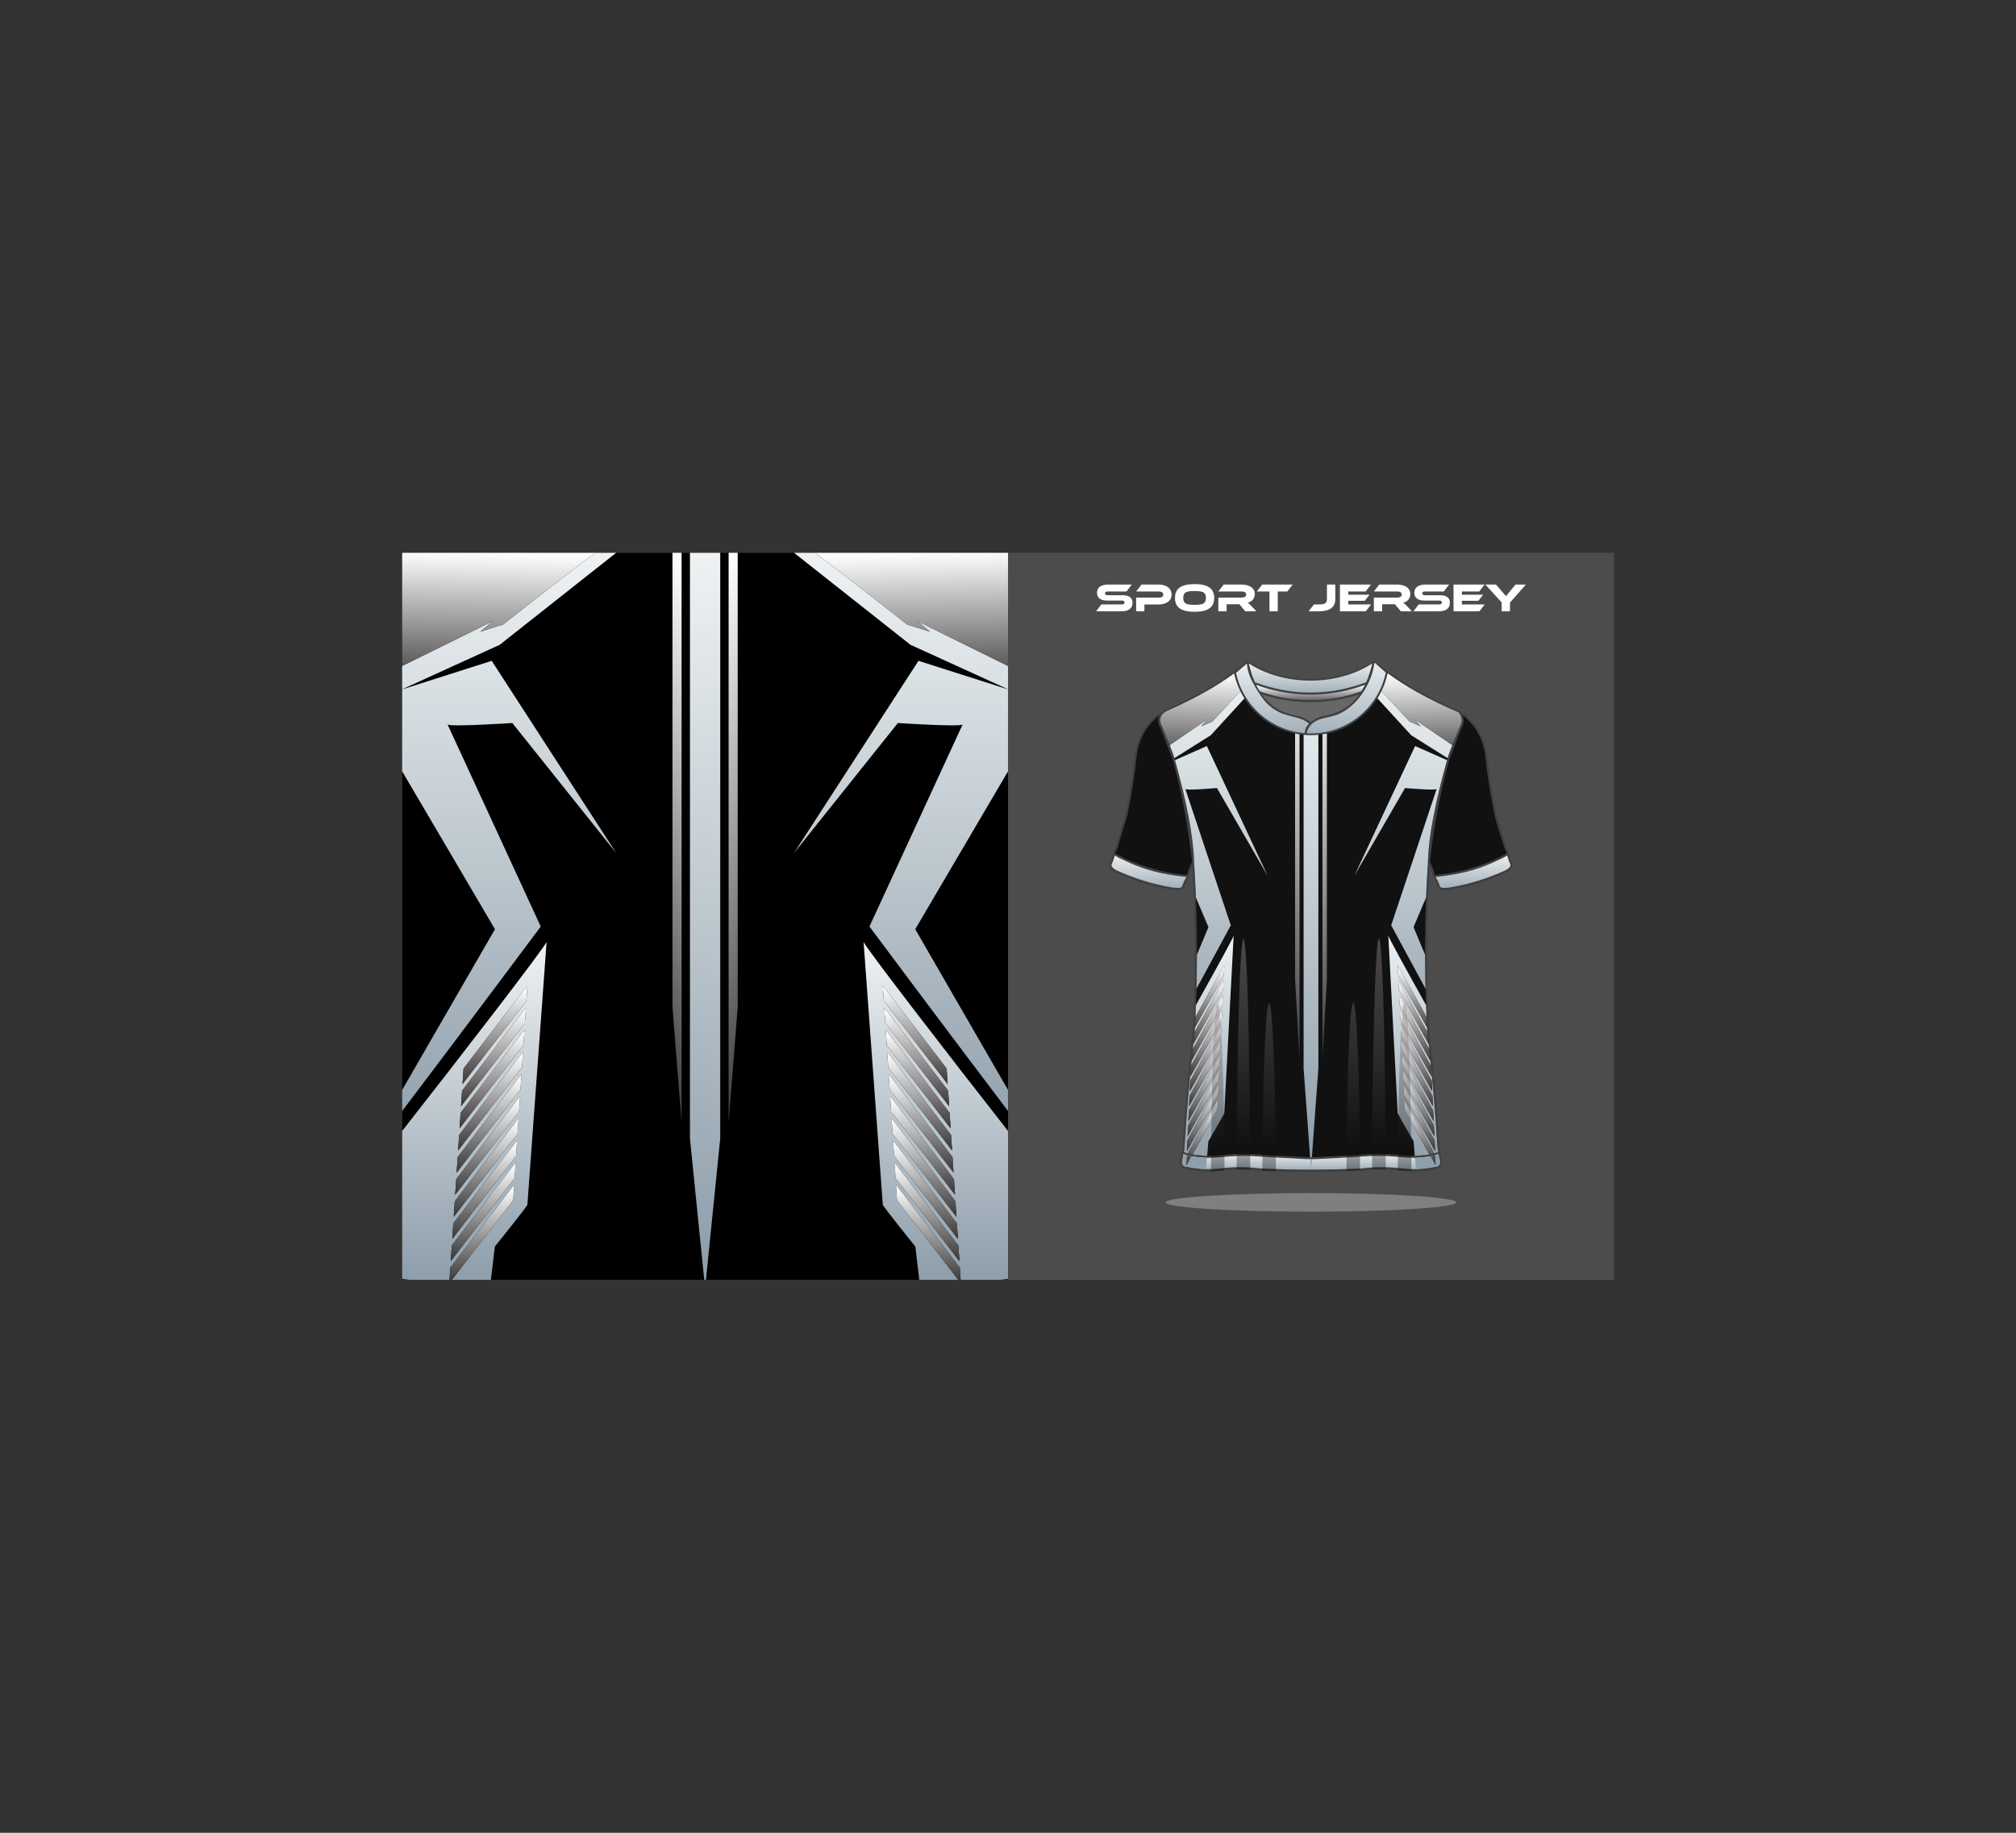 <?xml version="1.0" encoding="utf-8"?>
<!-- Generator: Adobe Illustrator 27.5.0, SVG Export Plug-In . SVG Version: 6.00 Build 0)  -->
<svg version="1.1" id="Layer_1" xmlns="http://www.w3.org/2000/svg" xmlns:xlink="http://www.w3.org/1999/xlink" x="0px" y="0px"
	 viewBox="0 0 5500 5000" style="enable-background:new 0 0 5500 5000;" xml:space="preserve">
<rect x="0" y="0" width="5500" height="5000" fill="#333333" stroke="none"/>
<rect x="1097.118" y="1508" style="fill-rule:evenodd;clip-rule:evenodd;fill:#4C4C4C;" width="3305.882" height="1983.53"/>
<rect x="1097.118" y="1508.002" style="fill-rule:evenodd;clip-rule:evenodd;" width="1652.994" height="1983.527"/>
<path style="fill-rule:evenodd;clip-rule:evenodd;fill:#7F7F7F;" d="M3576.609,3305.519c218.762,0,396.125-11.32,396.125-25.274
	c0-13.965-177.364-25.284-396.125-25.284c-218.761,0-396.114,11.319-396.114,25.284
	C3180.495,3294.2,3357.847,3305.519,3576.609,3305.519"/>
<path style="fill-rule:evenodd;clip-rule:evenodd;fill:#FFFFFF;" d="M4163.011,1594.646l-43.429,48.99v24.169h-22.741v-24.277
	l-44.621-48.881h29.094l17.487,20.338c0.586,0.656,1.353,1.515,2.3,2.57c0.945,1.057,1.939,2.169,2.953,3.335
	c1.015,1.166,1.982,2.26,2.838,3.283c0.881,1.018,1.513,1.785,1.872,2.297c0.722-1.023,1.781-2.405,3.177-4.156
	c1.375-1.749,3.382-4.23,5.996-7.437l16.632-20.229H4163.011z M4050.462,1648.995l-14.536,18.81H3965.5v-73.158h84.758
	l-14.67,19.027h-47.349v8.747h57.964l-13.004,16.624h-44.96v9.95H4050.462z M3928,1623.844c8.946,0,15.773,1.66,20.438,4.973
	c4.667,3.32,7.01,8.333,7.01,15.038c0,3.718-0.586,7.073-1.756,10.063c-1.172,2.988-3.022,5.506-5.589,7.545
	c-2.547,2.041-5.815,3.608-9.782,4.702c-3.965,1.092-8.719,1.64-14.265,1.64h-68.128l14.536-18.81h55.329
	c2.704,0,4.687-0.42,5.926-1.259c1.216-0.836,1.847-2.206,1.847-4.1s-0.632-3.244-1.847-4.046c-1.24-0.802-3.222-1.203-5.926-1.203
	h-39.801c-4.732,0-8.81-0.511-12.237-1.532c-3.427-1.021-6.287-2.44-8.541-4.264c-2.254-1.82-3.945-4.028-5.027-6.613
	c-1.104-2.589-1.646-5.45-1.646-8.585c0-3.43,0.609-6.546,1.805-9.354c1.217-2.804,3.064-5.192,5.589-7.163
	c2.501-1.965,5.746-3.495,9.733-4.589c3.969-1.096,8.723-1.64,14.269-1.64h63.529l-14.536,19.027h-50.752
	c-2.613,0-4.573,0.364-5.859,1.094c-1.263,0.728-1.894,2.039-1.894,3.937c0,1.894,0.63,3.226,1.894,3.991
	c1.286,0.765,3.246,1.148,5.859,1.148H3928z M3852.094,1667.805h-30.289l-16.294-19.356h-34.797v19.356h-22.625v-37.399h63.644
	c3.492,0,6.445-0.73,8.856-2.188c2.413-1.46,3.608-3.463,3.608-6.013c0-2.843-1.082-4.977-3.269-6.401
	c-2.185-1.421-5.253-2.13-9.195-2.13h-63.644l14.76-19.027h47.034c4.146,0,8.452,0.381,12.892,1.146
	c4.462,0.767,8.495,2.132,12.146,4.104c3.653,1.965,6.649,4.628,9.017,7.978c2.364,3.359,3.56,7.657,3.56,12.906
	c0,2.843-0.428,5.543-1.309,8.093c-0.877,2.55-2.141,4.847-3.784,6.888c-1.645,2.043-3.652,3.772-6.017,5.194
	c-2.367,1.424-5.05,2.427-8.024,3.01c1.238,0.949,2.615,2.152,4.147,3.608c1.532,1.456,3.582,3.463,6.131,6.015L3852.094,1667.805z
	 M3740.54,1648.995l-14.537,18.81h-70.425v-73.158h84.736l-14.647,19.027h-47.351v8.747h57.966l-13.028,16.624h-44.938v9.95H3740.54
	z M3597.163,1648.995c4.304,0,7.933-0.256,10.884-0.765c2.953-0.509,5.318-1.348,7.122-2.516c1.781-1.164,3.042-2.659,3.808-4.483
	c0.768-1.82,1.15-4.045,1.15-6.672v-39.913h22.761v39.913c0,22.164-15.233,33.245-45.725,33.245h-27.336l14.76-18.81H3597.163z
	 M3526.735,1594.646l-14.647,19.027h-26.145v54.131h-22.625v-54.131h-34.345l14.649-19.027H3526.735z M3427.778,1667.805h-30.288
	l-16.318-19.356h-34.764v19.356h-22.637v-37.399h63.646c3.491,0,6.445-0.73,8.856-2.188c2.411-1.46,3.605-3.463,3.605-6.013
	c0-2.843-1.082-4.977-3.268-6.401c-2.187-1.421-5.251-2.13-9.193-2.13h-63.646l14.758-19.027h47.015
	c4.169,0,8.473,0.381,12.914,1.146c4.44,0.767,8.496,2.132,12.146,4.104c3.651,1.965,6.65,4.628,9.014,7.978
	c2.368,3.359,3.562,7.657,3.562,12.906c0,2.843-0.427,5.543-1.308,8.093c-0.877,2.55-2.141,4.847-3.786,6.888
	c-1.646,2.043-3.651,3.772-6.017,5.194c-2.365,1.424-5.048,2.427-8.046,3.01c1.263,0.949,2.639,2.152,4.171,3.608
	c1.533,1.456,3.583,3.463,6.129,6.015L3427.778,1667.805z M3259.024,1649.98c5.688,0,10.503-0.24,14.438-0.711
	c3.937-0.474,7.125-1.404,9.568-2.789c2.445-1.387,4.211-3.3,5.306-5.744c1.094-2.442,1.643-5.629,1.643-9.564
	c0-3.939-0.548-7.127-1.643-9.573c-1.095-2.438-2.861-4.338-5.306-5.686c-2.443-1.348-5.63-2.26-9.568-2.734
	c-3.935-0.472-8.75-0.708-14.438-0.708c-5.688,0-10.499,0.236-14.434,0.708c-3.937,0.475-7.127,1.387-9.57,2.734
	c-2.437,1.348-4.209,3.248-5.303,5.686c-1.09,2.446-1.638,5.634-1.638,9.573c0,3.935,0.548,7.122,1.638,9.564
	c1.094,2.444,2.866,4.357,5.303,5.744c2.443,1.385,5.633,2.314,9.57,2.789C3248.525,1649.74,3253.335,1649.98,3259.024,1649.98z
	 M3259.024,1593.444c17.791,0,31.153,3.023,40.087,9.077c8.924,6.05,13.395,15.599,13.395,28.652
	c0,13.12-4.451,22.706-13.342,28.758c-8.896,6.052-22.273,9.077-40.139,9.077c-17.931,0-31.327-3.025-40.183-9.077
	c-8.858-6.052-13.289-15.638-13.289-28.758c0-13.053,4.443-22.602,13.341-28.652
	C3227.787,1596.467,3241.166,1593.444,3259.024,1593.444z M3196.37,1622.094c0,4.082-0.81,7.783-2.413,11.098
	c-1.602,3.32-3.955,6.143-7.057,8.474c-3.092,2.334-6.866,4.156-11.314,5.469c-4.45,1.313-9.512,1.968-15.203,1.968h-38.275v18.702
	h-22.53v-37.399h62.994c3.502,0,6.216-0.765,8.148-2.297c1.927-1.532,2.893-3.573,2.893-6.125c0-2.553-0.966-4.574-2.893-6.069
	c-1.932-1.495-4.646-2.24-8.148-2.24h-62.994l14.984-19.027h45.932c5.688,0,10.752,0.674,15.202,2.022
	c4.448,1.348,8.199,3.229,11.266,5.631c3.06,2.407,5.392,5.287,6.994,8.641C3195.56,1614.293,3196.37,1618.009,3196.37,1622.094z
	 M3062.288,1623.844c8.966,0,15.785,1.66,20.454,4.973c4.66,3.32,6.994,8.333,6.994,15.038c0,3.718-0.583,7.073-1.754,10.063
	c-1.161,2.988-3.024,5.506-5.569,7.545c-2.554,2.041-5.819,3.608-9.786,4.702c-3.978,1.092-8.735,1.64-14.272,1.64h-68.137
	l14.546-18.81h55.333c2.698,0,4.669-0.42,5.91-1.259c1.237-0.836,1.861-2.206,1.861-4.1s-0.624-3.244-1.861-4.046
	c-1.241-0.802-3.213-1.203-5.91-1.203h-39.803c-4.742,0-8.823-0.511-12.251-1.532c-3.424-1.021-6.27-2.44-8.529-4.264
	c-2.259-1.82-3.937-4.028-5.031-6.613c-1.095-2.589-1.636-5.45-1.636-8.585c0-3.43,0.604-6.546,1.799-9.354
	c1.208-2.804,3.069-5.192,5.58-7.163c2.518-1.965,5.756-3.495,9.732-4.589c3.972-1.096,8.729-1.64,14.275-1.64h63.539
	l-14.544,19.027h-50.749c-2.622,0-4.572,0.364-5.852,1.094c-1.273,0.728-1.912,2.039-1.912,3.937c0,1.894,0.639,3.226,1.912,3.991
	c1.281,0.765,3.23,1.148,5.852,1.148H3062.288z"/>
<g>
	<defs>
		<path id="SVGID_229_" d="M1097.118,1880.43l266.127-121.307c0,0,243.162-192.006,317.847-251.119h-57.298
			c-59.613,44.056-251.334,195.698-251.334,195.698c-41.695,13.12-62.546,19.686-62.546,19.686
			c23.269-19.335,34.899-29.005,34.899-29.005c-57.743,28.673-162.845,80.569-247.696,122.427V1880.43z M1097.118,3030.975
			c153.727-202.482,378.146-503.312,378.146-503.312l-254.355-551.496c2.375,7.703,176.848-3.679,176.848-3.679l283.334,354.652
			l-339.67-524.35l-244.304,77.93v223.462l253.201,430.793l-253.201,438.563V3030.975z"/>
	</defs>
	<clipPath id="SVGID_00000146496054003732222030000016644540581304177587_">
		<use xlink:href="#SVGID_229_"  style="overflow:visible;"/>
	</clipPath>
	<linearGradient id="SVGID_1_" gradientUnits="userSpaceOnUse" x1="1389.104" y1="1510.778" x2="1389.104" y2="3150.225">
		<stop  offset="0" style="stop-color:#EEF2F3"/>
		<stop  offset="1" style="stop-color:#8E9EAB"/>
	</linearGradient>
	
		<rect x="1097.118" y="1508.004" style="clip-path:url(#SVGID_00000146496054003732222030000016644540581304177587_);fill:url(#SVGID_1_);" width="583.974" height="1522.971"/>
</g>
<g>
	<defs>
		<path id="SVGID_232_" d="M1436.012,2730.869l-174.196,226.614l2.803-42.266l174.198-226.612L1436.012,2730.869z
			 M1432.009,2791.232l-174.198,226.615l2.805-42.268l174.196-226.619L1432.009,2791.232z M1428.007,2851.593l-174.201,226.608
			l2.805-42.27l174.198-226.608L1428.007,2851.593z M1423.997,2911.954l-174.196,226.608l2.808-42.266l174.198-226.614
			L1423.997,2911.954z M1419.997,2972.308l-174.196,226.612l2.8-42.266l174.203-226.616L1419.997,2972.308z M1415.997,3032.667
			l-174.201,226.619l2.806-42.27l174.196-226.616L1415.997,3032.667z M1411.986,3093.03l-174.193,226.612l2.803-42.272
			l174.201-226.608L1411.986,3093.03z M1407.986,3153.391l-174.196,226.61l2.803-42.268l174.194-226.616L1407.986,3153.391z
			 M1403.981,3213.746l-174.196,226.61l2.804-42.259l174.196-226.616L1403.981,3213.746z M1226.389,3491.53l2.197-33.076
			l174.197-226.612l-2.807,42.266l-167.129,217.423h106.445c4.086-33.265,10.703-90.712,10.703-90.712
			s86.904-107.803,88.824-114.161l52.42-717.27c-1.171,10.18-233.763,311.727-394.12,516.008v403.938l20.829,2.197H1226.389z"/>
	</defs>
	<clipPath id="SVGID_00000013151858983664783660000014898874644977328273_">
		<use xlink:href="#SVGID_232_"  style="overflow:visible;"/>
	</clipPath>
	
		<linearGradient id="SVGID_00000145031262921574074940000009563194975009519547_" gradientUnits="userSpaceOnUse" x1="1294.178" y1="2570.929" x2="1294.178" y2="3486.503">
		<stop  offset="0" style="stop-color:#EEF2F3"/>
		<stop  offset="1" style="stop-color:#8E9EAB"/>
	</linearGradient>
	
		<rect x="1097.118" y="2569.387" style="clip-path:url(#SVGID_00000013151858983664783660000014898874644977328273_);fill:url(#SVGID_00000145031262921574074940000009563194975009519547_);" width="394.12" height="922.143"/>
</g>
<g>
	<defs>
		<path id="SVGID_235_" d="M1097.118,1816.81c84.851-41.859,189.953-93.754,247.696-122.427c0,0-11.63,9.67-34.899,29.005
			c0,0,20.851-6.565,62.546-19.686c0,0,191.721-151.642,251.334-195.698h-526.676V1816.81z"/>
	</defs>
	<clipPath id="SVGID_00000058576292659494453740000013302644981027941540_">
		<use xlink:href="#SVGID_235_"  style="overflow:visible;"/>
	</clipPath>
	
		<linearGradient id="SVGID_00000005254575085617339320000010763115567504727696_" gradientUnits="userSpaceOnUse" x1="1355.664" y1="1885.493" x2="1363.741" y2="1509.448">
		<stop  offset="0" style="stop-color:#3B3838"/>
		<stop  offset="1" style="stop-color:#FFFFFF"/>
	</linearGradient>
	
		<rect x="1097.118" y="1508.004" style="clip-path:url(#SVGID_00000058576292659494453740000013302644981027941540_);fill:url(#SVGID_00000005254575085617339320000010763115567504727696_);" width="526.676" height="308.806"/>
</g>
<g>
	<defs>
		<polygon id="SVGID_238_" points="1232.847,3491.53 1399.976,3274.107 1402.783,3231.841 1228.585,3458.453 1226.389,3491.53 		"/>
	</defs>
	<clipPath id="SVGID_00000008117239760969860100000002262553225331240838_">
		<use xlink:href="#SVGID_238_"  style="overflow:visible;"/>
	</clipPath>
	
		<linearGradient id="SVGID_00000144333484481243723360000002299799153363974847_" gradientUnits="userSpaceOnUse" x1="1306.542" y1="3502.309" x2="1321.985" y2="3232.325">
		<stop  offset="0" style="stop-color:#3B3838"/>
		<stop  offset="1" style="stop-color:#FFFFFF"/>
	</linearGradient>
	
		<rect x="1226.389" y="3231.841" style="clip-path:url(#SVGID_00000008117239760969860100000002262553225331240838_);fill:url(#SVGID_00000144333484481243723360000002299799153363974847_);" width="176.394" height="259.689"/>
</g>
<g>
	<defs>
		<polygon id="SVGID_241_" points="1229.785,3440.356 1403.981,3213.746 1406.786,3171.48 1232.59,3398.096 		"/>
	</defs>
	<clipPath id="SVGID_00000156579173657574312010000002498211375241573020_">
		<use xlink:href="#SVGID_241_"  style="overflow:visible;"/>
	</clipPath>
	
		<linearGradient id="SVGID_00000045598483516625012610000016056328459241544627_" gradientUnits="userSpaceOnUse" x1="1310.507" y1="3441.955" x2="1325.95" y2="3171.881">
		<stop  offset="0" style="stop-color:#3B3838"/>
		<stop  offset="1" style="stop-color:#FFFFFF"/>
	</linearGradient>
	
		<rect x="1229.785" y="3171.48" style="clip-path:url(#SVGID_00000156579173657574312010000002498211375241573020_);fill:url(#SVGID_00000045598483516625012610000016056328459241544627_);" width="177.001" height="268.876"/>
</g>
<g>
	<defs>
		<polygon id="SVGID_244_" points="1233.79,3380.001 1407.986,3153.391 1410.786,3111.117 1236.592,3337.733 		"/>
	</defs>
	<clipPath id="SVGID_00000131327175889304539790000018425092133141569939_">
		<use xlink:href="#SVGID_244_"  style="overflow:visible;"/>
	</clipPath>
	
		<linearGradient id="SVGID_00000159456515373098986890000011522821269349501323_" gradientUnits="userSpaceOnUse" x1="1314.509" y1="3381.605" x2="1329.952" y2="3111.529">
		<stop  offset="0" style="stop-color:#3B3838"/>
		<stop  offset="1" style="stop-color:#FFFFFF"/>
	</linearGradient>
	
		<rect x="1233.79" y="3111.117" style="clip-path:url(#SVGID_00000131327175889304539790000018425092133141569939_);fill:url(#SVGID_00000159456515373098986890000011522821269349501323_);" width="176.996" height="268.884"/>
</g>
<g>
	<defs>
		<polygon id="SVGID_247_" points="1237.793,3319.643 1411.986,3093.03 1414.797,3050.762 1240.596,3277.37 		"/>
	</defs>
	<clipPath id="SVGID_00000047029197188006552720000000577576007502291386_">
		<use xlink:href="#SVGID_247_"  style="overflow:visible;"/>
	</clipPath>
	
		<linearGradient id="SVGID_00000103262999486414410340000013017052169791255218_" gradientUnits="userSpaceOnUse" x1="1318.518" y1="3321.165" x2="1333.961" y2="3051.178">
		<stop  offset="0" style="stop-color:#3B3838"/>
		<stop  offset="1" style="stop-color:#FFFFFF"/>
	</linearGradient>
	
		<rect x="1237.793" y="3050.762" style="clip-path:url(#SVGID_00000047029197188006552720000000577576007502291386_);fill:url(#SVGID_00000103262999486414410340000013017052169791255218_);" width="177.004" height="268.88"/>
</g>
<g>
	<defs>
		<polygon id="SVGID_250_" points="1241.795,3259.286 1415.997,3032.667 1418.797,2990.399 1244.601,3217.016 		"/>
	</defs>
	<clipPath id="SVGID_00000115507733448877964860000001851891187266705285_">
		<use xlink:href="#SVGID_250_"  style="overflow:visible;"/>
	</clipPath>
	
		<linearGradient id="SVGID_00000148650615805362682450000003340412107466225560_" gradientUnits="userSpaceOnUse" x1="1322.474" y1="3260.812" x2="1338.006" y2="2990.827">
		<stop  offset="0" style="stop-color:#3B3838"/>
		<stop  offset="1" style="stop-color:#FFFFFF"/>
	</linearGradient>
	
		<rect x="1241.795" y="2990.399" style="clip-path:url(#SVGID_00000115507733448877964860000001851891187266705285_);fill:url(#SVGID_00000148650615805362682450000003340412107466225560_);" width="177.001" height="268.887"/>
</g>
<g>
	<defs>
		<polygon id="SVGID_253_" points="1245.801,3198.92 1419.997,2972.308 1422.804,2930.038 1248.601,3156.655 		"/>
	</defs>
	<clipPath id="SVGID_00000063595830005412710400000014924110708820364430_">
		<use xlink:href="#SVGID_253_"  style="overflow:visible;"/>
	</clipPath>
	
		<linearGradient id="SVGID_00000018210978949586960440000007353542274756115366_" gradientUnits="userSpaceOnUse" x1="1326.48" y1="3200.461" x2="1342.012" y2="2930.475">
		<stop  offset="0" style="stop-color:#3B3838"/>
		<stop  offset="1" style="stop-color:#FFFFFF"/>
	</linearGradient>
	
		<rect x="1245.801" y="2930.038" style="clip-path:url(#SVGID_00000063595830005412710400000014924110708820364430_);fill:url(#SVGID_00000018210978949586960440000007353542274756115366_);" width="177.003" height="268.882"/>
</g>
<g>
	<defs>
		<polygon id="SVGID_256_" points="1249.801,3138.562 1423.997,2911.954 1426.807,2869.681 1252.609,3096.296 		"/>
	</defs>
	<clipPath id="SVGID_00000101816616962521340180000004497004994809991090_">
		<use xlink:href="#SVGID_256_"  style="overflow:visible;"/>
	</clipPath>
	
		<linearGradient id="SVGID_00000006709052017972050970000005089621353814613141_" gradientUnits="userSpaceOnUse" x1="1330.481" y1="3140.108" x2="1346.013" y2="2870.123">
		<stop  offset="0" style="stop-color:#3B3838"/>
		<stop  offset="1" style="stop-color:#FFFFFF"/>
	</linearGradient>
	
		<rect x="1249.801" y="2869.681" style="clip-path:url(#SVGID_00000101816616962521340180000004497004994809991090_);fill:url(#SVGID_00000006709052017972050970000005089621353814613141_);" width="177.006" height="268.88"/>
</g>
<g>
	<defs>
		<polygon id="SVGID_259_" points="1253.806,3078.201 1428.007,2851.593 1430.809,2809.323 1256.611,3035.93 		"/>
	</defs>
	<clipPath id="SVGID_00000135664722832169219860000017110008965282534810_">
		<use xlink:href="#SVGID_259_"  style="overflow:visible;"/>
	</clipPath>
	
		<linearGradient id="SVGID_00000129921152484275970250000016706752301072592002_" gradientUnits="userSpaceOnUse" x1="1334.484" y1="3079.759" x2="1350.016" y2="2809.771">
		<stop  offset="0" style="stop-color:#3B3838"/>
		<stop  offset="1" style="stop-color:#FFFFFF"/>
	</linearGradient>
	
		<rect x="1253.806" y="2809.323" style="clip-path:url(#SVGID_00000135664722832169219860000017110008965282534810_);fill:url(#SVGID_00000129921152484275970250000016706752301072592002_);" width="177.003" height="268.878"/>
</g>
<g>
	<defs>
		<polygon id="SVGID_262_" points="1257.812,3017.846 1432.009,2791.232 1434.812,2748.959 1260.616,2975.578 		"/>
	</defs>
	<clipPath id="SVGID_00000132060818908452990750000012044704761073339564_">
		<use xlink:href="#SVGID_262_"  style="overflow:visible;"/>
	</clipPath>
	
		<linearGradient id="SVGID_00000106113699617735089690000010680362816483078071_" gradientUnits="userSpaceOnUse" x1="1338.488" y1="3019.407" x2="1354.02" y2="2749.42">
		<stop  offset="0" style="stop-color:#3B3838"/>
		<stop  offset="1" style="stop-color:#FFFFFF"/>
	</linearGradient>
	
		<rect x="1257.812" y="2748.959" style="clip-path:url(#SVGID_00000132060818908452990750000012044704761073339564_);fill:url(#SVGID_00000106113699617735089690000010680362816483078071_);" width="177.001" height="268.887"/>
</g>
<g>
	<defs>
		<polygon id="SVGID_265_" points="1261.816,2957.483 1436.012,2730.869 1438.818,2688.605 1264.619,2915.217 		"/>
	</defs>
	<clipPath id="SVGID_00000070102317558641081710000015680189176063169414_">
		<use xlink:href="#SVGID_265_"  style="overflow:visible;"/>
	</clipPath>
	
		<linearGradient id="SVGID_00000089532456683535712640000014063398166326444933_" gradientUnits="userSpaceOnUse" x1="1342.537" y1="2959.051" x2="1357.98" y2="2689.066">
		<stop  offset="0" style="stop-color:#3B3838"/>
		<stop  offset="1" style="stop-color:#FFFFFF"/>
	</linearGradient>
	
		<rect x="1261.816" y="2688.605" style="clip-path:url(#SVGID_00000070102317558641081710000015680189176063169414_);fill:url(#SVGID_00000089532456683535712640000014063398166326444933_);" width="177.001" height="268.878"/>
</g>
<g>
	<defs>
		<path id="SVGID_268_" d="M2750.112,1880.43l-266.126-121.307c0,0-243.162-192.006-317.847-251.119h57.298
			c59.612,44.056,251.334,195.698,251.334,195.698c41.695,13.122,62.546,19.686,62.546,19.686
			c-23.268-19.335-34.899-29.005-34.899-29.005c57.744,28.673,162.844,80.569,247.696,122.427V1880.43z M2750.112,3030.975
			c-153.727-202.482-378.146-503.31-378.146-503.31l254.354-551.498c-2.374,7.703-176.847-3.677-176.847-3.677l-283.335,354.649
			l339.669-524.35l244.305,77.93v223.462l-253.2,430.793l253.2,438.563V3030.975z"/>
	</defs>
	<clipPath id="SVGID_00000131350470161403848580000006773658698582537605_">
		<use xlink:href="#SVGID_268_"  style="overflow:visible;"/>
	</clipPath>
	
		<linearGradient id="SVGID_00000019647948858255361370000015032662594288928957_" gradientUnits="userSpaceOnUse" x1="2458.125" y1="1510.778" x2="2458.125" y2="3150.225">
		<stop  offset="0" style="stop-color:#EEF2F3"/>
		<stop  offset="1" style="stop-color:#8E9EAB"/>
	</linearGradient>
	
		<rect x="2166.138" y="1508.004" style="clip-path:url(#SVGID_00000131350470161403848580000006773658698582537605_);fill:url(#SVGID_00000019647948858255361370000015032662594288928957_);" width="583.974" height="1522.971"/>
</g>
<g>
	<defs>
		<path id="SVGID_271_" d="M2411.217,2730.869l174.196,226.614l-2.803-42.266l-174.198-226.612L2411.217,2730.869z
			 M2415.22,2791.232l174.198,226.615l-2.805-42.27l-174.196-226.616L2415.22,2791.232z M2419.223,2851.593l174.201,226.608
			l-2.806-42.268l-174.198-226.61L2419.223,2851.593z M2423.234,2911.954l174.195,226.608l-2.808-42.266l-174.198-226.614
			L2423.234,2911.954z M2427.233,2972.308l174.195,226.612l-2.8-42.266l-174.204-226.616L2427.233,2972.308z M2431.233,3032.667
			l174.201,226.614l-2.804-42.266l-174.196-226.612L2431.233,3032.667z M2435.244,3093.03l174.193,226.612l-2.803-42.272
			l-174.201-226.608L2435.244,3093.03z M2439.244,3153.391l174.196,226.61l-2.803-42.268l-174.193-226.616L2439.244,3153.391z
			 M2443.249,3213.746l174.196,226.61l-2.805-42.259l-174.196-226.619L2443.249,3213.746z M2620.841,3491.53l-2.197-33.076
			l-174.198-226.612l2.808,42.266l167.129,217.423h-106.445c-4.085-33.265-10.702-90.709-10.702-90.709
			s-86.905-107.806-88.824-114.163l-52.42-717.264c1.17,10.175,233.764,311.722,394.119,516.001v403.938l-20.828,2.197H2620.841z"/>
	</defs>
	<clipPath id="SVGID_00000150090767405510654540000018054951220961616297_">
		<use xlink:href="#SVGID_271_"  style="overflow:visible;"/>
	</clipPath>
	
		<linearGradient id="SVGID_00000145029545757878130410000008973500768759438471_" gradientUnits="userSpaceOnUse" x1="2553.052" y1="2570.929" x2="2553.052" y2="3486.503">
		<stop  offset="0" style="stop-color:#EEF2F3"/>
		<stop  offset="1" style="stop-color:#8E9EAB"/>
	</linearGradient>
	
		<rect x="2355.992" y="2569.393" style="clip-path:url(#SVGID_00000150090767405510654540000018054951220961616297_);fill:url(#SVGID_00000145029545757878130410000008973500768759438471_);" width="394.12" height="922.136"/>
</g>
<g>
	<defs>
		<path id="SVGID_274_" d="M2750.112,1816.81c-84.851-41.859-189.952-93.754-247.696-122.427c0,0,11.631,9.67,34.899,29.005
			c0,0-20.851-6.563-62.546-19.686c0,0-191.722-151.642-251.334-195.698h526.676V1816.81z"/>
	</defs>
	<clipPath id="SVGID_00000000196005266228944270000012948445608645363623_">
		<use xlink:href="#SVGID_274_"  style="overflow:visible;"/>
	</clipPath>
	
		<linearGradient id="SVGID_00000003783530239652302950000000027184976661987760_" gradientUnits="userSpaceOnUse" x1="2491.565" y1="1885.493" x2="2483.488" y2="1509.448">
		<stop  offset="0" style="stop-color:#3B3838"/>
		<stop  offset="1" style="stop-color:#FFFFFF"/>
	</linearGradient>
	
		<rect x="2223.436" y="1508.004" style="clip-path:url(#SVGID_00000000196005266228944270000012948445608645363623_);fill:url(#SVGID_00000003783530239652302950000000027184976661987760_);" width="526.676" height="308.806"/>
</g>
<g>
	<defs>
		<polygon id="SVGID_277_" points="2614.383,3491.53 2447.254,3274.107 2444.446,3231.841 2618.645,3458.453 2620.841,3491.53 		"/>
	</defs>
	<clipPath id="SVGID_00000085217842374935173840000000330685569711082908_">
		<use xlink:href="#SVGID_277_"  style="overflow:visible;"/>
	</clipPath>
	
		<linearGradient id="SVGID_00000022527086669023313990000007391402373385437607_" gradientUnits="userSpaceOnUse" x1="2540.688" y1="3502.311" x2="2525.244" y2="3232.326">
		<stop  offset="0" style="stop-color:#3B3838"/>
		<stop  offset="1" style="stop-color:#FFFFFF"/>
	</linearGradient>
	
		<rect x="2444.446" y="3231.841" style="clip-path:url(#SVGID_00000085217842374935173840000000330685569711082908_);fill:url(#SVGID_00000022527086669023313990000007391402373385437607_);" width="176.395" height="259.689"/>
</g>
<g>
	<defs>
		<polygon id="SVGID_280_" points="2617.445,3440.356 2443.249,3213.746 2440.444,3171.478 2614.639,3398.096 		"/>
	</defs>
	<clipPath id="SVGID_00000064333858393786396680000006814986301016444835_">
		<use xlink:href="#SVGID_280_"  style="overflow:visible;"/>
	</clipPath>
	
		<linearGradient id="SVGID_00000116933137084099247180000002246312895171516317_" gradientUnits="userSpaceOnUse" x1="2536.768" y1="3441.955" x2="2521.236" y2="3171.881">
		<stop  offset="0" style="stop-color:#3B3838"/>
		<stop  offset="1" style="stop-color:#FFFFFF"/>
	</linearGradient>
	
		<rect x="2440.444" y="3171.478" style="clip-path:url(#SVGID_00000064333858393786396680000006814986301016444835_);fill:url(#SVGID_00000116933137084099247180000002246312895171516317_);" width="177.001" height="268.878"/>
</g>
<g>
	<defs>
		<polygon id="SVGID_283_" points="2613.439,3380.001 2439.244,3153.391 2436.444,3111.117 2610.637,3337.733 		"/>
	</defs>
	<clipPath id="SVGID_00000088130116950853023830000005478976594575221933_">
		<use xlink:href="#SVGID_283_"  style="overflow:visible;"/>
	</clipPath>
	
		<linearGradient id="SVGID_00000131339043706826280240000003170387419912013964_" gradientUnits="userSpaceOnUse" x1="2532.765" y1="3381.606" x2="2517.234" y2="3111.53">
		<stop  offset="0" style="stop-color:#3B3838"/>
		<stop  offset="1" style="stop-color:#FFFFFF"/>
	</linearGradient>
	
		<rect x="2436.444" y="3111.117" style="clip-path:url(#SVGID_00000088130116950853023830000005478976594575221933_);fill:url(#SVGID_00000131339043706826280240000003170387419912013964_);" width="176.996" height="268.884"/>
</g>
<g>
	<defs>
		<polygon id="SVGID_286_" points="2609.437,3319.643 2435.244,3093.03 2432.433,3050.762 2606.634,3277.37 		"/>
	</defs>
	<clipPath id="SVGID_00000030478568604680096220000017297920218877283761_">
		<use xlink:href="#SVGID_286_"  style="overflow:visible;"/>
	</clipPath>
	
		<linearGradient id="SVGID_00000167383988783713775870000012835326922483107485_" gradientUnits="userSpaceOnUse" x1="2528.757" y1="3321.166" x2="2513.225" y2="3051.178">
		<stop  offset="0" style="stop-color:#3B3838"/>
		<stop  offset="1" style="stop-color:#FFFFFF"/>
	</linearGradient>
	
		<rect x="2432.433" y="3050.762" style="clip-path:url(#SVGID_00000030478568604680096220000017297920218877283761_);fill:url(#SVGID_00000167383988783713775870000012835326922483107485_);" width="177.003" height="268.88"/>
</g>
<g>
	<defs>
		<polygon id="SVGID_289_" points="2605.434,3259.281 2431.233,3032.667 2428.433,2990.403 2602.63,3217.016 		"/>
	</defs>
	<clipPath id="SVGID_00000007422079393925968500000002764751910471892868_">
		<use xlink:href="#SVGID_289_"  style="overflow:visible;"/>
	</clipPath>
	
		<linearGradient id="SVGID_00000012462508322213407830000012679421997278485383_" gradientUnits="userSpaceOnUse" x1="2524.756" y1="3260.814" x2="2509.224" y2="2990.828">
		<stop  offset="0" style="stop-color:#3B3838"/>
		<stop  offset="1" style="stop-color:#FFFFFF"/>
	</linearGradient>
	
		<rect x="2428.433" y="2990.403" style="clip-path:url(#SVGID_00000007422079393925968500000002764751910471892868_);fill:url(#SVGID_00000012462508322213407830000012679421997278485383_);" width="177.001" height="268.878"/>
</g>
<g>
	<defs>
		<polygon id="SVGID_292_" points="2601.429,3198.92 2427.233,2972.308 2424.425,2930.038 2598.629,3156.655 		"/>
	</defs>
	<clipPath id="SVGID_00000103252836001879638280000012027048902980700074_">
		<use xlink:href="#SVGID_292_"  style="overflow:visible;"/>
	</clipPath>
	
		<linearGradient id="SVGID_00000008108602004813352920000010352943152493856934_" gradientUnits="userSpaceOnUse" x1="2520.75" y1="3200.462" x2="2505.218" y2="2930.477">
		<stop  offset="0" style="stop-color:#3B3838"/>
		<stop  offset="1" style="stop-color:#FFFFFF"/>
	</linearGradient>
	
		<rect x="2424.425" y="2930.038" style="clip-path:url(#SVGID_00000103252836001879638280000012027048902980700074_);fill:url(#SVGID_00000008108602004813352920000010352943152493856934_);" width="177.003" height="268.882"/>
</g>
<g>
	<defs>
		<polygon id="SVGID_295_" points="2597.429,3138.562 2423.234,2911.954 2420.423,2869.681 2594.621,3096.296 		"/>
	</defs>
	<clipPath id="SVGID_00000039118449632333793490000005913887589889525649_">
		<use xlink:href="#SVGID_295_"  style="overflow:visible;"/>
	</clipPath>
	
		<linearGradient id="SVGID_00000080898218345185216450000007715613906638056078_" gradientUnits="userSpaceOnUse" x1="2516.704" y1="3140.106" x2="2501.261" y2="2870.121">
		<stop  offset="0" style="stop-color:#3B3838"/>
		<stop  offset="1" style="stop-color:#FFFFFF"/>
	</linearGradient>
	
		<rect x="2420.423" y="2869.681" style="clip-path:url(#SVGID_00000039118449632333793490000005913887589889525649_);fill:url(#SVGID_00000080898218345185216450000007715613906638056078_);" width="177.006" height="268.88"/>
</g>
<g>
	<defs>
		<polygon id="SVGID_298_" points="2593.424,3078.201 2419.223,2851.593 2416.42,2809.323 2590.618,3035.933 		"/>
	</defs>
	<clipPath id="SVGID_00000000208216106856767920000006952016893974678693_">
		<use xlink:href="#SVGID_298_"  style="overflow:visible;"/>
	</clipPath>
	
		<linearGradient id="SVGID_00000015328994174055043770000000472982992833449355_" gradientUnits="userSpaceOnUse" x1="2512.701" y1="3079.756" x2="2497.258" y2="2809.769">
		<stop  offset="0" style="stop-color:#3B3838"/>
		<stop  offset="1" style="stop-color:#FFFFFF"/>
	</linearGradient>
	
		<rect x="2416.42" y="2809.323" style="clip-path:url(#SVGID_00000000208216106856767920000006952016893974678693_);fill:url(#SVGID_00000015328994174055043770000000472982992833449355_);" width="177.004" height="268.878"/>
</g>
<g>
	<defs>
		<polygon id="SVGID_301_" points="2589.419,3017.846 2415.22,2791.232 2412.417,2748.959 2586.613,2975.576 		"/>
	</defs>
	<clipPath id="SVGID_00000148630168211885437880000012103641082060596363_">
		<use xlink:href="#SVGID_301_"  style="overflow:visible;"/>
	</clipPath>
	
		<linearGradient id="SVGID_00000165932914395284073770000005897441219141445546_" gradientUnits="userSpaceOnUse" x1="2508.697" y1="3019.405" x2="2493.254" y2="2749.417">
		<stop  offset="0" style="stop-color:#3B3838"/>
		<stop  offset="1" style="stop-color:#FFFFFF"/>
	</linearGradient>
	
		<rect x="2412.417" y="2748.959" style="clip-path:url(#SVGID_00000148630168211885437880000012103641082060596363_);fill:url(#SVGID_00000165932914395284073770000005897441219141445546_);" width="177.001" height="268.887"/>
</g>
<g>
	<defs>
		<polygon id="SVGID_304_" points="2585.413,2957.483 2411.217,2730.869 2408.413,2688.605 2582.611,2915.217 		"/>
	</defs>
	<clipPath id="SVGID_00000025415488613368941120000007093820088307986361_">
		<use xlink:href="#SVGID_304_"  style="overflow:visible;"/>
	</clipPath>
	
		<linearGradient id="SVGID_00000010300904010169320200000008092039690489024677_" gradientUnits="userSpaceOnUse" x1="2504.693" y1="2959.053" x2="2489.249" y2="2689.068">
		<stop  offset="0" style="stop-color:#3B3838"/>
		<stop  offset="1" style="stop-color:#FFFFFF"/>
	</linearGradient>
	
		<rect x="2408.413" y="2688.605" style="clip-path:url(#SVGID_00000025415488613368941120000007093820088307986361_);fill:url(#SVGID_00000010300904010169320200000008092039690489024677_);" width="177.001" height="268.878"/>
</g>
<g>
	<defs>
		<polygon id="SVGID_307_" points="1882.305,1508.004 1882.305,3105.713 1921.287,3491.53 1925.942,3491.53 1964.925,3105.713 
			1964.925,1508.004 1923.615,1508.004 		"/>
	</defs>
	<clipPath id="SVGID_00000062161159022289182350000013750710993827314330_">
		<use xlink:href="#SVGID_307_"  style="overflow:visible;"/>
	</clipPath>
	
		<linearGradient id="SVGID_00000159449607134899753450000007672416989779985536_" gradientUnits="userSpaceOnUse" x1="1923.615" y1="1511.219" x2="1923.615" y2="3455.084">
		<stop  offset="0" style="stop-color:#EEF2F3"/>
		<stop  offset="1" style="stop-color:#8E9EAB"/>
	</linearGradient>
	
		<rect x="1882.305" y="1508.004" style="clip-path:url(#SVGID_00000062161159022289182350000013750710993827314330_);fill:url(#SVGID_00000159449607134899753450000007672416989779985536_);" width="82.62" height="1983.525"/>
</g>
<g>
	<defs>
		<polygon id="SVGID_310_" points="1834.604,1508.004 1834.604,2747.35 1859.462,3064.482 1859.462,1508.004 		"/>
	</defs>
	<clipPath id="SVGID_00000168115624688088217470000007815478234787309247_">
		<use xlink:href="#SVGID_310_"  style="overflow:visible;"/>
	</clipPath>
	
		<linearGradient id="SVGID_00000065781673891395964330000010712952229291295668_" gradientUnits="userSpaceOnUse" x1="1563.74" y1="2406.052" x2="2126.167" y2="2168.194">
		<stop  offset="0" style="stop-color:#3B3838"/>
		<stop  offset="1" style="stop-color:#FFFFFF"/>
	</linearGradient>
	
		<rect x="1834.604" y="1508.004" style="clip-path:url(#SVGID_00000168115624688088217470000007815478234787309247_);fill:url(#SVGID_00000065781673891395964330000010712952229291295668_);" width="24.857" height="1556.478"/>
</g>
<g>
	<defs>
		<polygon id="SVGID_313_" points="2012.625,1508.004 2012.625,2747.35 1987.769,3064.482 1987.769,1508.004 		"/>
	</defs>
	<clipPath id="SVGID_00000077323646167240593570000008674681919636466613_">
		<use xlink:href="#SVGID_313_"  style="overflow:visible;"/>
	</clipPath>
	
		<linearGradient id="SVGID_00000088849904298127829970000011360535714504402575_" gradientUnits="userSpaceOnUse" x1="2283.513" y1="2406.062" x2="1721.086" y2="2168.204">
		<stop  offset="0" style="stop-color:#3B3838"/>
		<stop  offset="1" style="stop-color:#FFFFFF"/>
	</linearGradient>
	
		<rect x="1987.769" y="1508.004" style="clip-path:url(#SVGID_00000077323646167240593570000008674681919636466613_);fill:url(#SVGID_00000088849904298127829970000011360535714504402575_);" width="24.856" height="1556.478"/>
</g>
<path style="fill-rule:evenodd;clip-rule:evenodd;fill:#404040;" d="M3576.609,1852.223c-0.407,0.004-0.815,0.004-1.222,0.004
	c-57.497,0-116.997-14.628-165.514-46.121l-3.155-2.045l-2.913-1.896l-3.88,3.307l-1.778,1.517
	c-30.992,26.418-75.563,55.624-110.55,75.507c-33.866,19.246-68.969,36.409-104.636,52.047
	c-48.128,21.092-78.73,72.06-86.577,122.622c-3.676,27.922-6.584,55.366-10.954,83.301c-4.315,27.558-9.366,54.998-14.961,82.328
	c-9.766,31.499-19.047,63.145-28.547,94.729c-2.088,2.572-4.247,5.72-4.928,8.951c-0.126,0.613-0.204,1.237-0.211,1.861l-0.028,2.11
	l-0.911,3.365c-1.021,3.788-2.123,7.571-3.392,11.283c-1.119,3.274-2.437,6.813-4.139,9.833l-0.13,0.23l-0.106,0.238
	c-2.05,4.611-1.52,9.352,1.265,13.527c3.278,4.914,9.134,8.617,14.282,11.296l0.121,0.063l0.126,0.058
	c24.775,11.376,50.278,21.107,76.351,29.081c26.066,7.972,52.648,14.169,79.544,18.594l0.288,0.048l15.213,0.899l0.445-0.046
	c3.613-0.37,7.731-1.144,10.826-3.153c2.652-1.718,4.302-4.392,4.382-7.521c1.2-3.313,2.463-6.652,3.902-9.861
	c0.635-1.415,1.628-3.629,2.609-4.836l0.189-0.232l0.16-0.253c1.143-1.762,2.134-3.623,2.939-5.564
	c0.335-0.808,0.639-1.627,0.905-2.459l1.218-3.816l0.295-0.552c0.621-1.157,1.233-2.351,1.759-3.569
	c1.22-1.437,1.675-3.413,1.109-5.281c0.161-1.449,0.687-3.105,1.142-4.412c0.969-2.769,2.204-5.499,3.49-8.136l0.046-0.093
	l2.11-4.784c4.473,73.362,6.836,146.845,7.087,220.344c0.267,77.381-1.156,154.808-6.217,232.042v0.022
	c-5.977,52.352-11.291,104.781-15.94,157.265c-4.654,52.537-8.65,105.125-11.973,157.759c-0.192,3.062-0.715,6.028-1.286,9.023
	l-0.236-0.121l-0.79,5.447l-0.03,0.152l0.004,0.004l-0.309,2.141c-0.375,2.576-0.617,5.155-0.692,7.755
	c-2.745,7.471-5.016,17.09-0.989,24.461c4.005,7.324,12.602,9.413,20.333,9.788c14.33,2.871,28.862,4.656,43.464,5.291
	c14.692,0.637,29.412,0.234,44.014-1.543c18.071-2.199,36.256-3.521,54.463-3.521c18.164,0,36.316,1.187,54.331,3.506l0.233,0.03
	l0.239,0.011c44.17,1.896,88.349,3.016,132.559,3.101v0.017h5.55h5.545v-0.017c44.213-0.084,88.388-1.205,132.561-3.101l0.237-0.011
	l0.236-0.03c18.016-2.319,36.165-3.506,54.332-3.506c18.207,0,36.39,1.322,54.461,3.521c14.603,1.777,29.323,2.18,44.013,1.543
	c14.604-0.635,29.134-2.42,43.466-5.291c7.728-0.375,16.328-2.464,20.33-9.788c4.03-7.372,1.759-16.99-0.988-24.461
	c-0.076-2.6-0.315-5.179-0.69-7.755l-0.312-2.141l0.008-0.004l-0.03-0.152l-0.792-5.447l-0.235,0.121
	c-0.57-2.995-1.094-5.961-1.287-9.023c-3.322-52.634-7.316-105.223-11.971-157.759c-4.651-52.485-9.962-104.913-15.94-157.265
	l-0.002-0.022c-5.057-77.234-6.483-154.661-6.218-232.042c0.256-73.498,2.616-146.981,7.087-220.344l2.112,4.784l0.044,0.093
	c1.286,2.637,2.523,5.367,3.492,8.136c0.455,1.307,0.979,2.962,1.14,4.412c-0.563,1.868-0.108,3.844,1.112,5.281
	c0.526,1.218,1.137,2.412,1.757,3.569l0.296,0.552l1.218,3.816c0.268,0.832,0.569,1.651,0.903,2.459
	c0.805,1.941,1.796,3.803,2.939,5.564l0.162,0.253l0.187,0.232c0.98,1.207,1.977,3.421,2.611,4.836c1.44,3.209,2.7,6.548,3.9,9.861
	c0.08,3.129,1.733,5.803,4.386,7.521c3.091,2.009,7.21,2.782,10.824,3.153l0.446,0.046l15.213-0.899l0.284-0.048
	c26.896-4.425,53.481-10.622,79.548-18.594c26.071-7.974,51.573-17.705,76.348-29.081l0.126-0.058l0.123-0.063
	c5.147-2.678,11.003-6.381,14.279-11.296c2.788-4.175,3.316-8.916,1.269-13.527l-0.108-0.238l-0.129-0.23
	c-1.701-3.021-3.021-6.559-4.141-9.833c-1.268-3.712-2.37-7.495-3.392-11.283l-0.908-3.365l-0.027-2.11
	c-0.011-0.624-0.085-1.248-0.213-1.861c-0.683-3.231-2.838-6.379-4.928-8.951c-9.498-31.583-18.779-63.23-28.546-94.729
	c-5.595-27.33-10.646-54.771-14.962-82.328c-4.372-27.935-7.281-55.379-10.953-83.301c-7.847-50.563-38.45-101.531-86.577-122.622
	c-35.667-15.638-70.77-32.801-104.638-52.047c-34.988-19.883-79.556-49.089-110.551-75.507l-1.779-1.517l-3.876-3.307l-2.917,1.896
	l-3.154,2.045c-48.518,31.493-108.015,46.121-165.512,46.121C3577.422,1852.227,3577.014,1852.227,3576.609,1852.223"/>
<g>
	<defs>
		<path id="SVGID_316_" d="M3061.217,2344.333c1.788,0.843,3.58,1.677,5.373,2.5c42.662,20.81,87.659,34.509,134.995,41.094
			c11.482,1.85,23.063,3.328,34.743,4.429c-0.216,0.678-0.463,1.354-0.742,2.026c-0.664,1.593-1.486,3.153-2.471,4.672
			c-0.963,1.185-2.085,3.209-3.365,6.069c-1.218,2.711-2.627,6.286-4.229,10.721l-0.179,0.498l0.021,0.516
			c0.055,1.337-0.564,2.423-1.852,3.259c-1.744,1.129-4.531,1.892-8.365,2.281l-14.477-0.854
			c-26.818-4.414-53.094-10.557-78.823-18.427c-25.739-7.868-50.958-17.473-75.656-28.816c-6.043-3.144-10.119-6.295-12.224-9.449
			c-1.778-2.665-2.05-5.396-0.81-8.184c1.489-2.646,3.009-6.234,4.557-10.765c1.141-3.343,2.309-7.222,3.499-11.627
			c0.933,0.513,2.02,0.94,3.263,1.281C3049.732,2339.041,3055.312,2341.964,3061.217,2344.333"/>
	</defs>
	<clipPath id="SVGID_00000159472070418148104650000008310210842208448903_">
		<use xlink:href="#SVGID_316_"  style="overflow:visible;"/>
	</clipPath>
	
		<linearGradient id="SVGID_00000183239935165923189960000003202764548217905558_" gradientUnits="userSpaceOnUse" x1="3134.122" y1="2329.167" x2="3134.122" y2="2449.161">
		<stop  offset="0" style="stop-color:#EEF2F3"/>
		<stop  offset="1" style="stop-color:#8E9EAB"/>
	</linearGradient>
	
		<rect x="3031.915" y="2334.276" style="clip-path:url(#SVGID_00000159472070418148104650000008310210842208448903_);fill:url(#SVGID_00000183239935165923189960000003202764548217905558_);" width="204.413" height="88.122"/>
</g>
<g>
	<defs>
		<path id="SVGID_319_" d="M3916.887,2392.356c11.681-1.101,23.262-2.579,34.745-4.429c47.334-6.585,92.333-20.284,134.99-41.094
			c1.796-0.823,3.586-1.658,5.377-2.5c5.902-2.368,11.482-5.292,16.741-8.776c1.243-0.34,2.332-0.767,3.266-1.281
			c1.189,4.405,2.354,8.281,3.499,11.627c1.547,4.531,3.066,8.119,4.556,10.765c1.237,2.789,0.968,5.519-0.813,8.184
			c-2.103,3.155-6.178,6.305-12.225,9.445c-24.695,11.348-49.914,20.953-75.652,28.821c-25.73,7.87-52.005,14.013-78.825,18.427
			l-14.477,0.854c-3.832-0.39-6.622-1.153-8.365-2.281c-1.288-0.836-1.905-1.922-1.851-3.259l0.021-0.516l-0.181-0.498
			c-1.603-4.436-3.011-8.011-4.226-10.721c-1.283-2.86-2.405-4.884-3.366-6.069c-0.984-1.519-1.809-3.079-2.471-4.672
			C3917.35,2393.71,3917.104,2393.034,3916.887,2392.356"/>
	</defs>
	<clipPath id="SVGID_00000103944577301795497120000008201619732789159358_">
		<use xlink:href="#SVGID_319_"  style="overflow:visible;"/>
	</clipPath>
	
		<linearGradient id="SVGID_00000044171948333632058610000009281667408782187672_" gradientUnits="userSpaceOnUse" x1="4019.092" y1="2329.167" x2="4019.092" y2="2449.161">
		<stop  offset="0" style="stop-color:#EEF2F3"/>
		<stop  offset="1" style="stop-color:#8E9EAB"/>
	</linearGradient>
	
		<rect x="3916.887" y="2334.276" style="clip-path:url(#SVGID_00000103944577301795497120000008201619732789159358_);fill:url(#SVGID_00000044171948333632058610000009281667408782187672_);" width="204.411" height="88.122"/>
</g>
<path style="fill-rule:evenodd;clip-rule:evenodd;fill:#111111;" d="M3160.999,1955.278c-2.557,7.2-2.309,15.306,1.394,23.755
	c0.737,1.682,1.613,3.376,2.629,5.079c6.083,15.397,11.865,30.156,17.334,44.261c5.905,15.224,11.849,30.704,17.83,46.435
	c12.199,45.512,22.632,91.327,31.3,137.446c8.634,45.926,15.524,92.202,20.677,138.819l-6.524,14.776
	c-1.62,3.324-2.865,6.238-3.741,8.739c-0.913,2.613-1.411,4.795-1.492,6.537l-0.028,0.676l0.292,0.613
	c0.103,0.212-0.297,0.037-0.581,0.765c-0.395,1.018-1.013,2.312-1.851,3.876l-31.252-3.842l-0.003,0.011
	c-1.275-0.165-2.546-0.336-3.819-0.509c-18.116-2.893-35.974-6.726-53.574-11.495c-27.614-7.482-54.601-17.276-80.957-29.38
	c-7.069-3.456-14.076-7.109-21.015-10.962l-0.365-0.199l-0.395-0.084c-0.065-0.015-0.131-0.031-0.196-0.041
	c-1.466-0.997-2.91-2.041-4.325-3.129c0.005-0.24,0.036-0.503,0.096-0.787c0.377-1.798,1.759-4.136,4.141-7.01l0.347-0.414
	c9.624-31.98,19.047-64.135,28.935-96.022l0.038-0.182c5.681-27.423,10.692-54.983,15.024-82.668
	c4.34-27.722,7.993-55.492,10.957-83.308c3.719-23.969,11.501-45.373,23.345-64.207c9.706-15.436,22.16-29.165,37.35-41.18
	C3161.966,1952.826,3161.442,1954.039,3160.999,1955.278"/>
<path style="fill-rule:evenodd;clip-rule:evenodd;fill:#111111;" d="M3911.315,2374.588c-0.873-2.505-2.12-5.415-3.739-8.739
	l-6.523-14.776c5.149-46.617,12.043-92.892,20.675-138.819c8.667-46.118,19.103-91.934,31.3-137.446
	c5.982-15.731,11.925-31.209,17.833-46.435c5.471-14.115,11.25-28.871,17.336-44.272c4.015-6.776,5.712-13.785,5.08-21.031
	c-0.038-0.418-0.08-0.834-0.134-1.255c-0.025-0.245-0.052-0.49-0.083-0.732c-0.397-3.185-1.248-6.368-2.556-9.547
	c15.256,12.043,27.755,25.807,37.492,41.291c11.843,18.834,19.625,40.238,23.342,64.207c2.966,27.815,6.62,55.585,10.957,83.308
	c4.335,27.686,9.344,55.245,15.028,82.668c5.774,27.889,20.342,67.6,28.971,96.204l0.346,0.414c2.381,2.873,3.763,5.211,4.143,7.01
	c0.06,0.284,0.09,0.546,0.095,0.787c-1.416,1.088-2.858,2.132-4.327,3.129c-0.063,0.011-0.128,0.026-0.196,0.041l-0.396,0.084
	l-0.362,0.199c-6.941,3.85-13.944,7.506-21.015,10.962c-26.355,12.104-53.343,21.898-80.96,29.38
	c-17.6,4.769-35.458,8.602-53.574,11.495c-1.271,0.173-2.544,0.344-3.819,0.509v-0.011l-31.252,3.842
	c-0.838-1.564-1.457-2.858-1.854-3.876c-0.285-0.728-0.685-0.552-0.582-0.765l0.295-0.613l-0.03-0.676
	C3912.726,2379.383,3912.23,2377.201,3911.315,2374.588"/>
<g>
	<defs>
		<path id="SVGID_322_" d="M3227.958,3155.842c0.056-2.745,0.304-5.224,0.644-7.558c1.354,0.704,2.864,1.356,4.501,1.961
			c2.775,1.023,5.977,1.931,9.482,2.739c2.808,0.642,5.82,1.222,8.967,1.742c3.391,0.565,6.851,1.051,10.315,1.465
			c3.198,0.392,6.695,0.754,10.348,1.079c3.579,0.323,6.969,0.585,10.146,0.795c14.064,1.595,31.332,0.13,51.594-1.588
			c23.651-2.009,51.421-4.364,82.554-2.568c11.641,0.676,24.059,1.434,36.945,2.228c31.216,1.911,65.192,3.996,101.651,5.629
			l2.35,0.121c4.274,0.223,11.744,0.62,19.277,0.6c8.486-0.024,16.864-0.464,22.146-0.745c1.367-0.072,2.531-0.132,3.253-0.165
			c34.872-1.608,67.404-3.601,97.385-5.439c12.909-0.793,25.35-1.554,37.008-2.23c31.123-1.796,58.893,0.559,82.547,2.568
			c20.267,1.719,37.541,3.183,51.604,1.588c3.168-0.21,6.555-0.472,10.136-0.795c3.651-0.325,7.147-0.687,10.338-1.079l0.076-0.009
			c3.443-0.414,6.885-0.895,10.259-1.456c3.149-0.522,6.162-1.103,8.966-1.742c3.535-0.815,6.789-1.742,9.631-2.799
			c1.759-0.655,3.362-1.361,4.776-2.126c0.207,2.362,0.34,4.958,0.4,7.783l0.01,0.461l0.159,0.425
			c3.408,9.111,3.905,15.885,1.487,20.307c-2.32,4.249-7.636,6.55-15.937,6.91l-0.192,0.009l-0.219,0.043
			c-14.212,2.865-28.482,4.609-42.81,5.229c-14.302,0.62-28.67,0.115-43.103-1.51c-18.428-2.373-36.809-3.56-55.131-3.56
			c-18.296,0-36.644,1.183-55.044,3.554c-48.324,2.076-93.109,3.114-137.857,3.114v-0.011c-44.923,0-89.712-1.033-137.883-3.103
			c-18.399-2.371-36.747-3.554-55.041-3.554c-18.326,0-36.704,1.188-55.132,3.564c-14.433,1.621-28.802,2.126-43.104,1.506
			c-14.327-0.62-28.597-2.364-42.809-5.229l-0.222-0.043l-0.191-0.009c-8.302-0.36-13.616-2.661-15.938-6.91
			c-2.417-4.422-1.921-11.196,1.488-20.307l0.161-0.425L3227.958,3155.842z"/>
	</defs>
	<clipPath id="SVGID_00000042734958436473195180000006965465846636086677_">
		<use xlink:href="#SVGID_322_"  style="overflow:visible;"/>
	</clipPath>
	
		<linearGradient id="SVGID_00000047744715933825483200000011093166879846616210_" gradientUnits="userSpaceOnUse" x1="3576.606" y1="3145.604" x2="3576.606" y2="3203.826">
		<stop  offset="0" style="stop-color:#EEF2F3"/>
		<stop  offset="1" style="stop-color:#8E9EAB"/>
	</linearGradient>
	
		<rect x="3223.882" y="3148.059" style="clip-path:url(#SVGID_00000042734958436473195180000006965465846636086677_);fill:url(#SVGID_00000047744715933825483200000011093166879846616210_);" width="705.449" height="42.764"/>
</g>
<g>
	<defs>
		<path id="SVGID_325_" d="M3372.055,1835.56c19.799-16.882,29.697-25.324,29.697-25.324c1.51,17.646,6.529,34.231,15.054,49.754
			c9.465,18.62,20.68,36.119,33.641,52.5c13.515,15.575,29.876,27.109,49.086,34.604c8.431,2.854,16.965,5.352,25.604,7.493
			c9.387,2.111,18.592,4.841,27.613,8.18c6.725,3.005,12.985,6.782,18.781,11.328c-7.611,7.031-11.644,15.725-12.102,26.075
			C3468.177,1992.838,3391.422,1926.421,3372.055,1835.56"/>
	</defs>
	<clipPath id="SVGID_00000168078102423989585550000013178318228414479007_">
		<use xlink:href="#SVGID_325_"  style="overflow:visible;"/>
	</clipPath>
	
		<linearGradient id="SVGID_00000110439962031226822930000011530952842738922909_" gradientUnits="userSpaceOnUse" x1="3471.794" y1="1799.224" x2="3471.794" y2="2057.938">
		<stop  offset="0" style="stop-color:#EEF2F3"/>
		<stop  offset="1" style="stop-color:#8E9EAB"/>
	</linearGradient>
	
		<rect x="3372.055" y="1810.236" style="clip-path:url(#SVGID_00000168078102423989585550000013178318228414479007_);fill:url(#SVGID_00000110439962031226822930000011530952842738922909_);" width="199.478" height="189.934"/>
</g>
<g>
	<defs>
		<path id="SVGID_328_" d="M3576.729,2000.847c-3.982,0.007-7.945-0.097-11.882-0.31c2.413-14.836,12.534-26.671,25.533-33.664
			c19.787-10.646,44.605-9.135,69.49-22.522c47.939-25.787,82.446-82.096,89.436-134.193c0.414-1.04,0.849-1.519,1.302-1.434
			c1.376,0.247,3.356,1.822,5.938,4.711l0.115,0.13l18.65,16.39l4.635,4.072l0.748,0.656
			C3760.435,1931.771,3674.985,2000.632,3576.729,2000.847"/>
	</defs>
	<clipPath id="SVGID_00000038377505129602181840000013429256684107223172_">
		<use xlink:href="#SVGID_328_"  style="overflow:visible;"/>
	</clipPath>
	
		<linearGradient id="SVGID_00000094588450928703903240000015646241445819553682_" gradientUnits="userSpaceOnUse" x1="3672.771" y1="1797.625" x2="3672.771" y2="2059.269">
		<stop  offset="0" style="stop-color:#EEF2F3"/>
		<stop  offset="1" style="stop-color:#8E9EAB"/>
	</linearGradient>
	
		<rect x="3564.847" y="1808.639" style="clip-path:url(#SVGID_00000038377505129602181840000013429256684107223172_);fill:url(#SVGID_00000094588450928703903240000015646241445819553682_);" width="215.846" height="192.214"/>
</g>
<path style="fill-rule:evenodd;clip-rule:evenodd;fill:#111111;" d="M3290.343,1886.343c27.983-15.902,53.497-32.318,76.54-49.243
	c21.618,98.406,108.849,168.481,209.603,168.377c11.04-0.013,21.913-0.865,32.553-2.505c11.949-1.463,23.545-4.015,34.786-7.664
	c16.675-5.411,32.568-13.226,47.673-23.443c46.888-29.911,81.75-77.752,94.246-135.201c24.63,18.134,52.077,35.677,82.348,52.623
	c33.725,18.884,70.981,37.044,111.763,54.48c0.161,0.219,0.32,0.436,0.476,0.654c4.241,6.214,6.727,12.221,7.452,18.017
	c0.571,5.753-0.637,11.499-3.623,17.235l-0.065,0.128l-0.051,0.128c-0.244,0.613-0.488,1.233-0.732,1.848
	c-0.09,0.15-0.181,0.295-0.271,0.44l-0.131,0.206l-0.08,0.197c-9.51,22.752-17.004,41.018-22.482,54.803
	c-5.434,13.679-8.755,22.637-9.956,26.873c-0.845,2.973-1.679,5.933-2.505,8.875l-0.01,0.028l-0.031,0.106
	c-0.008,0.037-0.017,0.074-0.027,0.108c-16.121,57.507-28.52,108.974-37.195,154.403c-9.124,47.804-14.131,88.961-15.019,123.472
	l-0.002,0.041l-0.068,0.596l0.028,0.061c-4.924,77.178-7.518,154.427-7.784,231.743c-0.267,77.509,1.809,154.984,6.226,232.424
	l0.011,0.158c6.045,52.918,11.414,105.972,16.108,159.159c4.705,53.256,8.715,106.43,12.033,159.517l0.03,0.477l0.194,0.442
	c0.702,1.614,1.283,3.72,1.736,6.31c-1.49,1.053-3.497,2.028-5.909,2.925c-2.574,0.956-5.606,1.816-8.96,2.589
	c-2.717,0.62-5.615,1.179-8.627,1.677c-3.163,0.527-6.541,0.997-10.038,1.417l-0.082,0.007c-3.56,0.44-6.952,0.793-10.152,1.081
	c-3.231,0.29-6.627,0.55-10.052,0.776l-0.166,0.013c-13.527,1.538-30.589,0.093-50.612-1.606
	c-23.793-2.02-51.725-4.388-83.287-2.565c-12.044,0.698-24.306,1.449-37.028,2.229c-30.107,1.844-62.773,3.846-97.305,5.437
	c-1.031,0.048-2.081,0.102-3.293,0.169c-5.288,0.277-13.676,0.719-21.872,0.741c-7.274,0.02-14.733-0.373-19.002-0.598
	c-0.898-0.048-1.653-0.089-2.393-0.122c-36.142-1.623-70.242-3.714-101.569-5.631c-12.7-0.778-24.942-1.532-36.965-2.225
	c-31.571-1.822-59.505,0.548-83.293,2.565c-20.021,1.699-37.079,3.144-50.604,1.608l-0.129-0.013
	c-3.446-0.225-6.855-0.485-10.098-0.778c-3.2-0.288-6.592-0.641-10.161-1.079l-0.01-0.002c-3.517-0.42-6.914-0.893-10.091-1.421
	c-3.011-0.496-5.91-1.06-8.63-1.679c-3.267-0.752-6.249-1.601-8.828-2.548c-2.133-0.789-3.952-1.629-5.376-2.524l0.14-0.722
	c0.675-3.484,1.329-6.865,1.573-10.745c3.313-52.474,7.301-105.015,11.963-157.623c4.654-52.55,9.969-104.971,15.94-157.257
	l0.01-0.158c4.418-77.44,6.496-154.914,6.229-232.424c-0.266-77.314-2.863-154.563-7.789-231.737l0.03-0.067l-0.073-0.67
	c0-0.02-0.003-0.035-0.003-0.052c-0.891-34.491-5.895-75.622-15.012-123.387c-8.675-45.427-21.072-96.894-37.195-154.396
	c-0.01-0.037-0.02-0.078-0.03-0.115l-0.03-0.106l-0.01-0.03c-0.826-2.943-1.661-5.9-2.504-8.873
	c-1.202-4.236-4.523-13.194-9.957-26.873c-5.477-13.785-12.972-32.052-22.48-54.803l-0.08-0.197l-0.132-0.206
	c-0.093-0.143-0.184-0.29-0.271-0.438c-0.244-0.618-0.488-1.237-0.732-1.85l-0.05-0.128l-0.065-0.128
	c-3.11-5.97-4.292-11.95-3.545-17.937c0.357-2.851,1.147-5.718,2.377-8.604c2.465-4.349,6.292-8.186,11.23-11.289
	c1.869-1.174,3.898-2.245,6.071-3.198C3223.445,1921.877,3258.495,1904.441,3290.343,1886.343"/>
<g>
	<defs>
		<path id="SVGID_331_" d="M3575.387,1889.466c50.558,0,101.113-9.371,151.669-28.117c0.015-0.006,0.027-0.011,0.04-0.015
			c6.838-15.298,12.446-32.481,16.829-51.546c-48.286,31.341-108.412,47.013-168.537,47.013
			c-60.126,0-120.252-15.673-168.541-47.013c4.383,19.066,9.992,36.249,16.828,51.546c0.012,0.004,0.028,0.009,0.04,0.015
			C3474.272,1880.094,3524.828,1889.466,3575.387,1889.466"/>
	</defs>
	<clipPath id="SVGID_00000000223064459248536690000004661151849541506740_">
		<use xlink:href="#SVGID_331_"  style="overflow:visible;"/>
	</clipPath>
	
		<linearGradient id="SVGID_00000077282895994723033430000005052909701837524411_" gradientUnits="userSpaceOnUse" x1="3575.385" y1="1805.17" x2="3575.385" y2="1913.715">
		<stop  offset="0" style="stop-color:#EEF2F3"/>
		<stop  offset="1" style="stop-color:#8E9EAB"/>
	</linearGradient>
	
		<rect x="3406.846" y="1809.788" style="clip-path:url(#SVGID_00000000223064459248536690000004661151849541506740_);fill:url(#SVGID_00000077282895994723033430000005052909701837524411_);" width="337.078" height="79.678"/>
</g>
<g>
	<defs>
		<path id="SVGID_334_" d="M3689.974,1879.171c-37.783,10.555-75.696,15.835-113.614,15.835c-0.309,0-0.619,0-0.926,0
			c-0.017,0-0.032,0-0.047,0s-0.033,0-0.048,0c-0.31,0-0.617,0-0.926,0c-37.919,0-75.834-5.281-113.615-15.835
			c-11.376-3.157-22.665-6.789-33.871-10.893c3.032,6.184,6.28,12.037,9.744,17.553c32.851,11.904,66.47,19.378,100.859,22.424
			c12.221,1.04,24.552,1.564,36.88,1.564c0.327,0,0.651,0,0.976-0.002c0.324,0.002,0.649,0.002,0.973,0.002
			c12.33,0,24.657-0.524,36.881-1.564c34.389-3.047,68.006-10.52,100.858-22.424c3.464-5.517,6.715-11.369,9.747-17.553
			C3712.639,1872.383,3701.349,1876.014,3689.974,1879.171"/>
	</defs>
	<clipPath id="SVGID_00000034060452354816324260000015898188205195747224_">
		<use xlink:href="#SVGID_334_"  style="overflow:visible;"/>
	</clipPath>
	
		<linearGradient id="SVGID_00000051382182683199906670000000051267176131408534_" gradientUnits="userSpaceOnUse" x1="3575.55" y1="1922.06" x2="3575.283" y2="1868.278">
		<stop  offset="0" style="stop-color:#3B3838"/>
		<stop  offset="1" style="stop-color:#FFFFFF"/>
	</linearGradient>
	
		<rect x="3426.927" y="1868.279" style="clip-path:url(#SVGID_00000034060452354816324260000015898188205195747224_);fill:url(#SVGID_00000051382182683199906670000000051267176131408534_);" width="296.918" height="41.542"/>
</g>
<path style="fill-rule:evenodd;clip-rule:evenodd;fill:#676767;" d="M3530.368,1950.904c-36.872-7.255-66.206-26.117-88.001-56.578
	c0.363,0.113,0.725,0.23,1.09,0.344c4.817,1.515,9.648,2.949,14.493,4.299c0.516,0.152,1.033,0.306,1.549,0.455
	c71.483,21.421,160.291,21.421,231.771,0c0.518-0.15,1.037-0.303,1.552-0.455c4.843-1.35,9.676-2.784,14.493-4.299
	c0.363-0.115,0.725-0.232,1.09-0.344c-21.795,30.461-51.13,49.323-88.001,56.578c-8.355,1.933-16.381,3.588-24.907,7.001
	c-7.623,3.049-13.596,7.318-20.111,12.158c-6.519-4.841-12.491-9.109-20.112-12.158
	C3546.749,1954.492,3538.72,1952.836,3530.368,1950.904"/>
<g>
	<defs>
		<path id="SVGID_337_" d="M3236.102,3180.88l1.365-28.518l0.335-0.6c-1.673-0.477-3.245-0.982-4.699-1.517
			c-1.637-0.604-3.147-1.257-4.501-1.961c-0.34,2.334-0.588,4.813-0.644,7.558l-0.01,0.461l-0.161,0.425
			c-3.409,9.111-3.905,15.885-1.488,20.307c1.07,1.954,2.773,3.499,5.11,4.63l50.697,7.396c1.119,0.061,2.237,0.117,3.353,0.165
			c1.547,0.067,3.095,0.119,4.642,0.163c0.4-3.411,1.55-16.383,2.782-30.669c-3.686-0.072-7.195-0.277-10.523-0.654
			c-3.178-0.21-6.567-0.472-10.146-0.795c-3.653-0.325-7.15-0.687-10.348-1.079c-3.464-0.414-6.924-0.899-10.315-1.465l-0.835-0.139
			L3236.102,3180.88z"/>
	</defs>
	<clipPath id="SVGID_00000031196598380391215030000014960402835337105035_">
		<use xlink:href="#SVGID_337_"  style="overflow:visible;"/>
	</clipPath>
	
		<linearGradient id="SVGID_00000150792371696180076490000011722267424024065433_" gradientUnits="userSpaceOnUse" x1="3258.383" y1="2553.535" x2="3258.383" y2="3171.344">
		<stop  offset="0" style="stop-color:#EEF2F3"/>
		<stop  offset="1" style="stop-color:#8E9EAB"/>
	</linearGradient>
	
		<rect x="3223.882" y="3148.284" style="clip-path:url(#SVGID_00000031196598380391215030000014960402835337105035_);fill:url(#SVGID_00000150792371696180076490000011722267424024065433_);" width="69.002" height="41.104"/>
</g>
<g>
	<defs>
		<path id="SVGID_340_" d="M3236.102,3180.88l14.615-26.292c-2.845-0.485-5.575-1.018-8.132-1.604
			c-1.667-0.385-3.265-0.791-4.783-1.222l-0.335,0.6L3236.102,3180.88z"/>
	</defs>
	<clipPath id="SVGID_00000008859193489525018780000016520102545668513171_">
		<use xlink:href="#SVGID_340_"  style="overflow:visible;"/>
	</clipPath>
	
		<linearGradient id="SVGID_00000097502652469263167250000005949337499049104801_" gradientUnits="userSpaceOnUse" x1="3242.382" y1="3179.294" x2="3256.76" y2="2997.704">
		<stop  offset="0" style="stop-color:#3B3838"/>
		<stop  offset="1" style="stop-color:#FFFFFF"/>
	</linearGradient>
	
		<rect x="3236.102" y="3151.762" style="clip-path:url(#SVGID_00000008859193489525018780000016520102545668513171_);fill:url(#SVGID_00000097502652469263167250000005949337499049104801_);" width="14.615" height="29.118"/>
</g>
<g>
	<defs>
		<path id="SVGID_343_" d="M3917.113,3180.88l-1.365-28.518l-0.36-0.646c1.662-0.479,3.232-0.99,4.694-1.532
			c1.759-0.655,3.362-1.361,4.776-2.126c0.207,2.362,0.34,4.958,0.4,7.783l0.01,0.461l0.159,0.425
			c3.408,9.111,3.905,15.885,1.487,20.307c-1.068,1.954-2.772,3.499-5.109,4.63l-50.694,7.396c-1.119,0.061-2.237,0.117-3.354,0.165
			c-1.547,0.067-3.091,0.119-4.641,0.163c-0.4-3.411-1.551-16.383-2.78-30.671c3.62-0.076,7.07-0.279,10.342-0.652
			c3.168-0.21,6.555-0.472,10.136-0.795c3.651-0.325,7.147-0.687,10.338-1.079l0.076-0.009c3.443-0.414,6.885-0.895,10.259-1.456
			l0.997-0.169L3917.113,3180.88z"/>
	</defs>
	<clipPath id="SVGID_00000046299466898021205070000015472647391698751668_">
		<use xlink:href="#SVGID_343_"  style="overflow:visible;"/>
	</clipPath>
	
		<linearGradient id="SVGID_00000150802875259608526260000015503834480368722587_" gradientUnits="userSpaceOnUse" x1="3894.832" y1="2553.532" x2="3894.832" y2="3171.34">
		<stop  offset="0" style="stop-color:#EEF2F3"/>
		<stop  offset="1" style="stop-color:#8E9EAB"/>
	</linearGradient>
	
		<rect x="3860.334" y="3148.059" style="clip-path:url(#SVGID_00000046299466898021205070000015472647391698751668_);fill:url(#SVGID_00000150802875259608526260000015503834480368722587_);" width="68.997" height="41.33"/>
</g>
<g>
	<defs>
		<path id="SVGID_346_" d="M3917.113,3180.88l-14.631-26.323c2.79-0.477,5.461-0.999,7.969-1.573
			c1.716-0.394,3.367-0.817,4.937-1.268l0.36,0.646L3917.113,3180.88z"/>
	</defs>
	<clipPath id="SVGID_00000155120149036013809060000013937438320016049793_">
		<use xlink:href="#SVGID_346_"  style="overflow:visible;"/>
	</clipPath>
	
		<linearGradient id="SVGID_00000093871772454963654140000011227325315567633301_" gradientUnits="userSpaceOnUse" x1="3910.826" y1="3179.294" x2="3896.448" y2="2997.704">
		<stop  offset="0" style="stop-color:#3B3838"/>
		<stop  offset="1" style="stop-color:#FFFFFF"/>
	</linearGradient>
	
		<rect x="3902.482" y="3151.716" style="clip-path:url(#SVGID_00000155120149036013809060000013937438320016049793_);fill:url(#SVGID_00000093871772454963654140000011227325315567633301_);" width="14.631" height="29.163"/>
</g>
<g>
	<defs>
		<path id="SVGID_349_" d="M3574.581,3162.481l2.028,27.729l2.025-27.738l-1.902,0.015
			C3576.015,3162.488,3575.295,3162.488,3574.581,3162.481"/>
	</defs>
	<clipPath id="SVGID_00000016035393940196160680000002112866975808732853_">
		<use xlink:href="#SVGID_349_"  style="overflow:visible;"/>
	</clipPath>
	
		<linearGradient id="SVGID_00000057851085948520549910000016976524623013946499_" gradientUnits="userSpaceOnUse" x1="3576.607" y1="1838.541" x2="3576.607" y2="3150.129">
		<stop  offset="0" style="stop-color:#EEF2F3"/>
		<stop  offset="1" style="stop-color:#8E9EAB"/>
	</linearGradient>
	
		<rect x="3574.581" y="3162.472" style="clip-path:url(#SVGID_00000016035393940196160680000002112866975808732853_);fill:url(#SVGID_00000057851085948520549910000016976524623013946499_);" width="4.054" height="27.737"/>
</g>
<g>
	<defs>
		<path id="SVGID_352_" d="M3203.969,2068.343l99.207-62.53c0,0,47.627-52.006,91.803-100.259
			c-4.038-6.39-7.749-13.022-11.117-19.874c-35.914,38.691-76.188,82.74-76.188,82.74c-20.345,8.851-30.519,13.283-30.519,13.283
			c11.351-13.046,17.03-19.571,17.03-19.571c-24.28,16.669-65.719,44.977-103.207,70.554l1.89,4.739
			c5.434,13.679,8.754,22.637,9.957,26.873L3203.969,2068.343z M3264.148,2697.411c50.616-93.225,93.689-173.059,93.689-173.059
			l-124.114-372.101c1.16,5.198,86.293-2.481,86.293-2.481l138.252,239.286l-165.74-353.781l-87.059,38.396
			c16.086,57.401,28.461,108.785,37.124,154.147c9.117,47.765,14.121,88.896,15.012,123.387c0,0.017,0.003,0.032,0.003,0.052
			l0.073,0.67l-0.03,0.067c2.058,32.208,3.705,64.43,4.951,96.666l34.268,80.623l-31.418,75.243
			C3265.391,2635.494,3264.956,2666.456,3264.148,2697.411z"/>
	</defs>
	<clipPath id="SVGID_00000177457107346514433560000004364196783033684645_">
		<use xlink:href="#SVGID_352_"  style="overflow:visible;"/>
	</clipPath>
	
		<linearGradient id="SVGID_00000013872437590557348010000016293439277585147062_" gradientUnits="userSpaceOnUse" x1="3324.624" y1="1838.274" x2="3324.624" y2="2944.404">
		<stop  offset="0" style="stop-color:#EEF2F3"/>
		<stop  offset="1" style="stop-color:#8E9EAB"/>
	</linearGradient>
	
		<rect x="3190.978" y="1885.68" style="clip-path:url(#SVGID_00000177457107346514433560000004364196783033684645_);fill:url(#SVGID_00000013872437590557348010000016293439277585147062_);" width="267.291" height="811.731"/>
</g>
<g>
	<defs>
		<path id="SVGID_355_" d="M3330.868,2824.354l-84.998,152.897l1.365-28.515l85.003-152.897L3330.868,2824.354z M3328.916,2865.081
			l-85,152.899l1.368-28.52l85-152.899L3328.916,2865.081z M3326.961,2905.807l-84.997,152.897l1.365-28.522l85.002-152.895
			L3326.961,2905.807z M3325.009,2946.532l-85,152.897l1.369-28.52l84.997-152.901L3325.009,2946.532z M3323.054,2987.257
			l-85,152.895l1.372-28.515l84.997-152.899L3323.054,2987.257z M3240.497,3146.913l81.974-147.45l-1.368,28.517l-67.606,121.606
			c2.863,0.459,5.889,0.875,9.012,1.246l0.01,0.002c3.57,0.438,6.961,0.791,10.159,1.079c3.246,0.292,6.655,0.552,10.101,0.778
			l0.129,0.013c3.276,0.373,6.757,0.57,10.438,0.633c1.685-19.675,3.369-39.861,3.369-39.861s42.402-72.738,43.337-77.028
			l25.581-483.948c-0.37,4.448-48.08,91.305-102.905,189.399c-0.41,10.865-0.865,21.727-1.366,32.591l78.69-141.552l-1.366,28.515
			l-78.753,141.662c-0.221,4.13-0.448,8.258-0.684,12.385l78.851-141.842l-1.368,28.522l-81.067,145.823
			c-0.501,4.613-1,9.224-1.492,13.837l81.975-147.454l-1.368,28.52l-83.946,150.997c-0.46,4.535-0.916,9.077-1.368,13.616
			l84.728-152.407l-1.371,28.52l-84.997,152.895l1.16-24.123c-2.008,20.37-3.915,40.758-5.724,61.165
			c-4.662,52.608-8.65,105.149-11.963,157.623c-0.244,3.881-0.898,7.261-1.573,10.745l-0.14,0.722
			c1.424,0.895,3.243,1.736,5.376,2.524C3236.646,3145.803,3238.501,3146.379,3240.497,3146.913z"/>
	</defs>
	<clipPath id="SVGID_00000094619280381519650940000013070696291278151566_">
		<use xlink:href="#SVGID_355_"  style="overflow:visible;"/>
	</clipPath>
	
		<linearGradient id="SVGID_00000127038432558906987750000003546907748341444251_" gradientUnits="userSpaceOnUse" x1="3297.608" y1="2553.534" x2="3297.608" y2="3171.338">
		<stop  offset="0" style="stop-color:#EEF2F3"/>
		<stop  offset="1" style="stop-color:#8E9EAB"/>
	</linearGradient>
	
		<rect x="3229.583" y="2552.501" style="clip-path:url(#SVGID_00000094619280381519650940000013070696291278151566_);fill:url(#SVGID_00000127038432558906987750000003546907748341444251_);" width="136.048" height="600.836"/>
</g>
<g>
	<defs>
		<path id="SVGID_358_" d="M3190.978,2032.686c37.489-25.577,78.927-53.884,103.207-70.554c0,0-5.678,6.524-17.03,19.571
			c0,0,10.174-4.431,30.519-13.283c0,0,40.274-44.049,76.188-82.74c-7.462-15.189-13.219-31.453-16.979-48.58
			c-23.043,16.925-48.556,33.341-76.54,49.243c-31.848,18.097-66.898,35.534-105.152,52.303c-2.173,0.953-4.202,2.024-6.071,3.198
			c-4.938,3.103-8.765,6.94-11.23,11.289c-1.23,2.886-2.02,5.753-2.377,8.604c-0.747,5.987,0.435,11.967,3.545,17.937l0.065,0.128
			l0.05,0.128c0.244,0.613,0.488,1.233,0.732,1.85c0.088,0.147,0.178,0.295,0.271,0.438l0.132,0.206l0.08,0.197
			C3178.846,2002.855,3185.71,2019.546,3190.978,2032.686"/>
	</defs>
	<clipPath id="SVGID_00000078750632864016346510000004930888091089611667_">
		<use xlink:href="#SVGID_358_"  style="overflow:visible;"/>
	</clipPath>
	
		<linearGradient id="SVGID_00000141423874508826206390000014503716163762752942_" gradientUnits="userSpaceOnUse" x1="3269.694" y1="2090.169" x2="3277.238" y2="1836.601">
		<stop  offset="0" style="stop-color:#3B3838"/>
		<stop  offset="1" style="stop-color:#FFFFFF"/>
	</linearGradient>
	
		<rect x="3164.766" y="1837.1" style="clip-path:url(#SVGID_00000078750632864016346510000004930888091089611667_);fill:url(#SVGID_00000141423874508826206390000014503716163762752942_);" width="219.096" height="195.585"/>
</g>
<g>
	<defs>
		<path id="SVGID_361_" d="M3253.496,3149.586l67.606-121.606l1.368-28.517l-81.974,147.45c1.06,0.284,2.157,0.557,3.291,0.819
			c2.719,0.62,5.619,1.183,8.63,1.679L3253.496,3149.586z"/>
	</defs>
	<clipPath id="SVGID_00000013152652085032813880000018293465076535484592_">
		<use xlink:href="#SVGID_361_"  style="overflow:visible;"/>
	</clipPath>
	
		<linearGradient id="SVGID_00000039132570028425809440000000709040800534279823_" gradientUnits="userSpaceOnUse" x1="3272.996" y1="3181.718" x2="3287.374" y2="3000.128">
		<stop  offset="0" style="stop-color:#3B3838"/>
		<stop  offset="1" style="stop-color:#FFFFFF"/>
	</linearGradient>
	
		<rect x="3240.497" y="2999.463" style="clip-path:url(#SVGID_00000013152652085032813880000018293465076535484592_);fill:url(#SVGID_00000039132570028425809440000000709040800534279823_);" width="81.974" height="150.124"/>
</g>
<g>
	<defs>
		<polygon id="SVGID_364_" points="3238.054,3140.152 3323.054,2987.257 3324.422,2958.738 3239.426,3111.637 		"/>
	</defs>
	<clipPath id="SVGID_00000096024923672918273390000003038250577592313989_">
		<use xlink:href="#SVGID_364_"  style="overflow:visible;"/>
	</clipPath>
	
		<linearGradient id="SVGID_00000093139613900787077230000004174538794541412013_" gradientUnits="userSpaceOnUse" x1="3273.996" y1="3140.904" x2="3288.374" y2="2959.316">
		<stop  offset="0" style="stop-color:#3B3838"/>
		<stop  offset="1" style="stop-color:#FFFFFF"/>
	</linearGradient>
	
		<rect x="3238.054" y="2958.738" style="clip-path:url(#SVGID_00000096024923672918273390000003038250577592313989_);fill:url(#SVGID_00000093139613900787077230000004174538794541412013_);" width="86.368" height="181.415"/>
</g>
<g>
	<defs>
		<polygon id="SVGID_367_" points="3240.009,3099.429 3325.009,2946.532 3326.375,2918.008 3241.377,3070.909 		"/>
	</defs>
	<clipPath id="SVGID_00000000923725291758974140000012445792016041094285_">
		<use xlink:href="#SVGID_367_"  style="overflow:visible;"/>
	</clipPath>
	
		<linearGradient id="SVGID_00000153685845767137889210000009903935000241927355_" gradientUnits="userSpaceOnUse" x1="3275.951" y1="3100.166" x2="3290.329" y2="2918.578">
		<stop  offset="0" style="stop-color:#3B3838"/>
		<stop  offset="1" style="stop-color:#FFFFFF"/>
	</linearGradient>
	
		<rect x="3240.009" y="2918.008" style="clip-path:url(#SVGID_00000000923725291758974140000012445792016041094285_);fill:url(#SVGID_00000153685845767137889210000009903935000241927355_);" width="86.366" height="181.421"/>
</g>
<g>
	<defs>
		<polygon id="SVGID_370_" points="3241.964,3058.704 3326.961,2905.807 3328.332,2877.287 3243.33,3030.182 		"/>
	</defs>
	<clipPath id="SVGID_00000119088385626129178620000003504221006773096579_">
		<use xlink:href="#SVGID_370_"  style="overflow:visible;"/>
	</clipPath>
	
		<linearGradient id="SVGID_00000075145854032890328870000013405167604125129900_" gradientUnits="userSpaceOnUse" x1="3277.905" y1="3059.519" x2="3292.283" y2="2877.842">
		<stop  offset="0" style="stop-color:#3B3838"/>
		<stop  offset="1" style="stop-color:#FFFFFF"/>
	</linearGradient>
	
		<rect x="3241.964" y="2877.287" style="clip-path:url(#SVGID_00000119088385626129178620000003504221006773096579_);fill:url(#SVGID_00000075145854032890328870000013405167604125129900_);" width="86.368" height="181.417"/>
</g>
<g>
	<defs>
		<polygon id="SVGID_373_" points="3243.916,3017.98 3328.916,2865.081 3330.285,2836.562 3245.285,2989.461 		"/>
	</defs>
	<clipPath id="SVGID_00000025440364318368668160000009184293281454302884_">
		<use xlink:href="#SVGID_373_"  style="overflow:visible;"/>
	</clipPath>
	
		<linearGradient id="SVGID_00000158740572399641042660000007930799157549858439_" gradientUnits="userSpaceOnUse" x1="3279.858" y1="3018.78" x2="3294.236" y2="2837.104">
		<stop  offset="0" style="stop-color:#3B3838"/>
		<stop  offset="1" style="stop-color:#FFFFFF"/>
	</linearGradient>
	
		<rect x="3243.916" y="2836.562" style="clip-path:url(#SVGID_00000025440364318368668160000009184293281454302884_);fill:url(#SVGID_00000158740572399641042660000007930799157549858439_);" width="86.368" height="181.419"/>
</g>
<g>
	<defs>
		<polygon id="SVGID_376_" points="3245.871,2977.251 3330.868,2824.354 3332.24,2795.838 3247.236,2948.736 		"/>
	</defs>
	<clipPath id="SVGID_00000109731316558102340650000009362326168940481446_">
		<use xlink:href="#SVGID_376_"  style="overflow:visible;"/>
	</clipPath>
	
		<linearGradient id="SVGID_00000036228422954628204690000011164459644190681514_" gradientUnits="userSpaceOnUse" x1="3281.814" y1="2978.042" x2="3296.192" y2="2796.366">
		<stop  offset="0" style="stop-color:#3B3838"/>
		<stop  offset="1" style="stop-color:#FFFFFF"/>
	</linearGradient>
	
		<rect x="3245.871" y="2795.838" style="clip-path:url(#SVGID_00000109731316558102340650000009362326168940481446_);fill:url(#SVGID_00000036228422954628204690000011164459644190681514_);" width="86.369" height="181.412"/>
</g>
<g>
	<defs>
		<polygon id="SVGID_379_" points="3247.823,2936.528 3332.82,2783.633 3334.191,2755.113 3249.463,2907.521 3248.983,2912.405 		
			"/>
	</defs>
	<clipPath id="SVGID_00000182485963194147243770000001715840146607026361_">
		<use xlink:href="#SVGID_379_"  style="overflow:visible;"/>
	</clipPath>
	
		<linearGradient id="SVGID_00000106132048679774603070000003160746720335850931_" gradientUnits="userSpaceOnUse" x1="3283.763" y1="2937.306" x2="3298.141" y2="2755.718">
		<stop  offset="0" style="stop-color:#3B3838"/>
		<stop  offset="1" style="stop-color:#FFFFFF"/>
	</linearGradient>
	
		<rect x="3247.823" y="2755.113" style="clip-path:url(#SVGID_00000182485963194147243770000001715840146607026361_);fill:url(#SVGID_00000106132048679774603070000003160746720335850931_);" width="86.368" height="181.415"/>
</g>
<g>
	<defs>
		<path id="SVGID_382_" d="M3250.832,2893.904l83.946-150.997l1.368-28.52l-81.975,147.454
			C3253.031,2872.524,3251.917,2883.209,3250.832,2893.904"/>
	</defs>
	<clipPath id="SVGID_00000010283148506658127090000015453656381877535670_">
		<use xlink:href="#SVGID_382_"  style="overflow:visible;"/>
	</clipPath>
	
		<linearGradient id="SVGID_00000013167478182419705900000002723127645134041235_" gradientUnits="userSpaceOnUse" x1="3286.16" y1="2896.702" x2="3300.539" y2="2715.113">
		<stop  offset="0" style="stop-color:#3B3838"/>
		<stop  offset="1" style="stop-color:#FFFFFF"/>
	</linearGradient>
	
		<rect x="3250.832" y="2714.388" style="clip-path:url(#SVGID_00000010283148506658127090000015453656381877535670_);fill:url(#SVGID_00000013167478182419705900000002723127645134041235_);" width="85.315" height="179.516"/>
</g>
<g>
	<defs>
		<path id="SVGID_385_" d="M3255.663,2848.005l81.067-145.823l1.368-28.522l-78.851,141.842l-0.038,0.652l-0.01,0.158
			C3257.994,2826.872,3256.815,2837.437,3255.663,2848.005"/>
	</defs>
	<clipPath id="SVGID_00000110471702605667449510000016221859301839659695_">
		<use xlink:href="#SVGID_385_"  style="overflow:visible;"/>
	</clipPath>
	
		<linearGradient id="SVGID_00000012466210896053458750000005006950586901318047_" gradientUnits="userSpaceOnUse" x1="3289.348" y1="2855.962" x2="3303.726" y2="2674.374">
		<stop  offset="0" style="stop-color:#3B3838"/>
		<stop  offset="1" style="stop-color:#FFFFFF"/>
	</linearGradient>
	
		<rect x="3255.663" y="2673.66" style="clip-path:url(#SVGID_00000110471702605667449510000016221859301839659695_);fill:url(#SVGID_00000012466210896053458750000005006950586901318047_);" width="82.435" height="174.344"/>
</g>
<g>
	<defs>
		<path id="SVGID_388_" d="M3259.932,2803.117l78.753-141.662l1.366-28.515l-78.69,141.552
			C3260.92,2784.034,3260.442,2793.574,3259.932,2803.117"/>
	</defs>
	<clipPath id="SVGID_00000134937032530713141850000014046906332027663288_">
		<use xlink:href="#SVGID_388_"  style="overflow:visible;"/>
	</clipPath>
	
		<linearGradient id="SVGID_00000158027317913220226290000012988851334414032536_" gradientUnits="userSpaceOnUse" x1="3292.289" y1="2815.304" x2="3306.667" y2="2633.717">
		<stop  offset="0" style="stop-color:#3B3838"/>
		<stop  offset="1" style="stop-color:#FFFFFF"/>
	</linearGradient>
	
		<rect x="3259.932" y="2632.939" style="clip-path:url(#SVGID_00000134937032530713141850000014046906332027663288_);fill:url(#SVGID_00000158027317913220226290000012988851334414032536_);" width="80.119" height="170.177"/>
</g>
<g>
	<defs>
		<path id="SVGID_391_" d="M3949.244,2068.341l-99.205-62.528c0,0-47.922-52.324-92.211-100.705
			c4.024-6.405,7.727-13.044,11.078-19.907c36.027,38.803,76.635,83.219,76.635,83.219c20.345,8.851,30.52,13.283,30.52,13.283
			c-11.351-13.046-17.03-19.571-17.03-19.571c24.28,16.669,65.719,44.974,103.207,70.554l-1.892,4.739
			c-5.434,13.679-8.755,22.637-9.956,26.873L3949.244,2068.341z M3889.065,2697.404c-50.616-93.223-93.688-173.053-93.688-173.053
			l124.114-372.101c-1.16,5.198-86.292-2.477-86.292-2.477l-138.253,239.282l165.74-353.781l87.061,38.396
			c-16.087,57.401-28.465,108.785-37.124,154.147c-9.124,47.804-14.131,88.961-15.019,123.472l-0.002,0.041l-0.068,0.596
			l0.028,0.061c-2.055,32.212-3.704,64.441-4.949,96.679l-34.266,80.616l31.416,75.24
			C3887.822,2635.492,3888.258,2666.449,3889.065,2697.404z"/>
	</defs>
	<clipPath id="SVGID_00000113311312189285762520000015608530672786966462_">
		<use xlink:href="#SVGID_391_"  style="overflow:visible;"/>
	</clipPath>
	
		<linearGradient id="SVGID_00000088818301169906689930000007872227462326410412_" gradientUnits="userSpaceOnUse" x1="3828.591" y1="1838.275" x2="3828.591" y2="2944.398">
		<stop  offset="0" style="stop-color:#EEF2F3"/>
		<stop  offset="1" style="stop-color:#8E9EAB"/>
	</linearGradient>
	
		<rect x="3694.946" y="1885.201" style="clip-path:url(#SVGID_00000113311312189285762520000015608530672786966462_);fill:url(#SVGID_00000088818301169906689930000007872227462326410412_);" width="267.291" height="812.203"/>
</g>
<g>
	<defs>
		<path id="SVGID_394_" d="M3822.347,2824.354l84.997,152.897l-1.365-28.515l-85.002-152.897L3822.347,2824.354z M3824.3,2865.081
			l85,152.895l-1.368-28.515l-85.001-152.897L3824.3,2865.081z M3826.254,2905.807l84.998,152.897l-1.366-28.52l-85.002-152.897
			L3826.254,2905.807z M3828.21,2946.532l84.997,152.897l-1.368-28.52l-84.997-152.901L3828.21,2946.532z M3830.161,2987.257
			l85.001,152.895l-1.372-28.515l-84.998-152.899L3830.161,2987.257z M3912.696,3146.874l-81.951-147.411l1.369,28.517
			l67.591,121.58c-2.899,0.466-5.964,0.886-9.123,1.265l-0.082,0.007c-3.56,0.44-6.952,0.793-10.152,1.081
			c-3.231,0.29-6.627,0.55-10.052,0.776l-0.166,0.013c-3.222,0.366-6.643,0.563-10.261,0.628
			c-1.684-19.67-3.367-39.854-3.367-39.854s-42.401-72.738-43.337-77.028l-25.58-483.943c0.37,4.444,48.077,91.301,102.902,189.393
			c0.41,10.865,0.866,21.727,1.366,32.591l-78.688-141.549l1.366,28.515l78.751,141.66c0.221,4.125,0.449,8.255,0.685,12.383
			l-78.849-141.838l1.368,28.522L3897.55,2848c0.504,4.611,1.002,9.226,1.495,13.839l-81.976-147.452l1.369,28.52l83.945,150.995
			c0.46,4.535,0.913,9.075,1.367,13.614l-84.727-152.403l1.372,28.52l84.998,152.895l-1.157-24.097
			c2.067,20.994,4.031,42.008,5.886,63.042c4.705,53.256,8.715,106.43,12.033,159.517l0.03,0.477l0.194,0.442
			c0.702,1.614,1.283,3.72,1.736,6.31c-1.49,1.053-3.497,2.028-5.909,2.925C3916.548,3145.758,3914.698,3146.334,3912.696,3146.874z
			"/>
	</defs>
	<clipPath id="SVGID_00000055697461087232182370000015465856156957728919_">
		<use xlink:href="#SVGID_394_"  style="overflow:visible;"/>
	</clipPath>
	
		<linearGradient id="SVGID_00000099620973253958947010000000191800291956078466_" gradientUnits="userSpaceOnUse" x1="3855.85" y1="2553.534" x2="3855.85" y2="3171.339">
		<stop  offset="0" style="stop-color:#EEF2F3"/>
		<stop  offset="1" style="stop-color:#8E9EAB"/>
	</linearGradient>
	
		<rect x="3787.584" y="2552.505" style="clip-path:url(#SVGID_00000055697461087232182370000015465856156957728919_);fill:url(#SVGID_00000099620973253958947010000000191800291956078466_);" width="136.531" height="600.826"/>
</g>
<g>
	<defs>
		<path id="SVGID_397_" d="M3962.237,2032.686c-37.488-25.579-78.926-53.884-103.207-70.554c0,0,5.679,6.524,17.03,19.571
			c0,0-10.174-4.431-30.52-13.283c0,0-40.608-44.415-76.635-83.219c7.412-15.181,13.115-31.434,16.836-48.537
			c24.63,18.134,52.077,35.677,82.348,52.623c33.725,18.884,70.981,37.044,111.763,54.48c0.161,0.219,0.32,0.436,0.476,0.654
			c4.241,6.214,6.727,12.221,7.452,18.017c0.571,5.753-0.637,11.499-3.623,17.235l-0.065,0.128l-0.051,0.128
			c-0.244,0.613-0.488,1.233-0.732,1.848c-0.09,0.15-0.181,0.295-0.271,0.44l-0.131,0.206l-0.08,0.197
			C3974.366,2002.855,3967.506,2019.544,3962.237,2032.686"/>
	</defs>
	<clipPath id="SVGID_00000011752408916896338160000013028885960631693244_">
		<use xlink:href="#SVGID_397_"  style="overflow:visible;"/>
	</clipPath>
	
		<linearGradient id="SVGID_00000158735199135373419580000015075196322732925858_" gradientUnits="userSpaceOnUse" x1="3883.255" y1="2090.177" x2="3875.711" y2="1836.609">
		<stop  offset="0" style="stop-color:#3B3838"/>
		<stop  offset="1" style="stop-color:#FFFFFF"/>
	</linearGradient>
	
		<rect x="3768.906" y="1836.665" style="clip-path:url(#SVGID_00000011752408916896338160000013028885960631693244_);fill:url(#SVGID_00000158735199135373419580000015075196322732925858_);" width="219.445" height="196.021"/>
</g>
<g>
	<defs>
		<path id="SVGID_400_" d="M3899.705,3149.56l-67.591-121.58l-1.369-28.517l81.951,147.411c-1.105,0.299-2.257,0.583-3.449,0.858
			c-2.717,0.62-5.615,1.179-8.627,1.677L3899.705,3149.56z"/>
	</defs>
	<clipPath id="SVGID_00000153696684419332320720000018257811550894415249_">
		<use xlink:href="#SVGID_400_"  style="overflow:visible;"/>
	</clipPath>
	
		<linearGradient id="SVGID_00000153692106611579955120000013849472099054460086_" gradientUnits="userSpaceOnUse" x1="3880.209" y1="3181.718" x2="3865.831" y2="3000.128">
		<stop  offset="0" style="stop-color:#3B3838"/>
		<stop  offset="1" style="stop-color:#FFFFFF"/>
	</linearGradient>
	
		<rect x="3830.745" y="2999.463" style="clip-path:url(#SVGID_00000153696684419332320720000018257811550894415249_);fill:url(#SVGID_00000153692106611579955120000013849472099054460086_);" width="81.951" height="150.098"/>
</g>
<g>
	<defs>
		<polygon id="SVGID_403_" points="3915.162,3140.152 3830.161,2987.257 3828.792,2958.738 3913.79,3111.637 		"/>
	</defs>
	<clipPath id="SVGID_00000159471706310477294840000013334346720844732577_">
		<use xlink:href="#SVGID_403_"  style="overflow:visible;"/>
	</clipPath>
	
		<linearGradient id="SVGID_00000183953519351090596260000012119498537038088068_" gradientUnits="userSpaceOnUse" x1="3879.219" y1="3140.904" x2="3864.841" y2="2959.316">
		<stop  offset="0" style="stop-color:#3B3838"/>
		<stop  offset="1" style="stop-color:#FFFFFF"/>
	</linearGradient>
	
		<rect x="3828.792" y="2958.738" style="clip-path:url(#SVGID_00000159471706310477294840000013334346720844732577_);fill:url(#SVGID_00000183953519351090596260000012119498537038088068_);" width="86.369" height="181.415"/>
</g>
<g>
	<defs>
		<polygon id="SVGID_406_" points="3913.206,3099.429 3828.21,2946.532 3826.841,2918.008 3911.838,3070.909 		"/>
	</defs>
	<clipPath id="SVGID_00000028317219015806921250000011499171379822495149_">
		<use xlink:href="#SVGID_406_"  style="overflow:visible;"/>
	</clipPath>
	
		<linearGradient id="SVGID_00000142855409467475025010000002438952844280091290_" gradientUnits="userSpaceOnUse" x1="3877.265" y1="3100.166" x2="3862.887" y2="2918.578">
		<stop  offset="0" style="stop-color:#3B3838"/>
		<stop  offset="1" style="stop-color:#FFFFFF"/>
	</linearGradient>
	
		<rect x="3826.841" y="2918.008" style="clip-path:url(#SVGID_00000028317219015806921250000011499171379822495149_);fill:url(#SVGID_00000142855409467475025010000002438952844280091290_);" width="86.365" height="181.421"/>
</g>
<g>
	<defs>
		<polygon id="SVGID_409_" points="3911.252,3058.704 3826.254,2905.807 3824.884,2877.287 3909.886,3030.184 		"/>
	</defs>
	<clipPath id="SVGID_00000174583312340210560930000008664267789381873285_">
		<use xlink:href="#SVGID_409_"  style="overflow:visible;"/>
	</clipPath>
	
		<linearGradient id="SVGID_00000119076454335665102110000000830204040935009957_" gradientUnits="userSpaceOnUse" x1="3875.311" y1="3059.518" x2="3860.933" y2="2877.842">
		<stop  offset="0" style="stop-color:#3B3838"/>
		<stop  offset="1" style="stop-color:#FFFFFF"/>
	</linearGradient>
	
		<rect x="3824.884" y="2877.287" style="clip-path:url(#SVGID_00000174583312340210560930000008664267789381873285_);fill:url(#SVGID_00000119076454335665102110000000830204040935009957_);" width="86.368" height="181.417"/>
</g>
<g>
	<defs>
		<polygon id="SVGID_412_" points="3909.3,3017.976 3824.3,2865.081 3822.93,2836.564 3907.931,2989.461 		"/>
	</defs>
	<clipPath id="SVGID_00000085939192447241436400000009023861897724657069_">
		<use xlink:href="#SVGID_412_"  style="overflow:visible;"/>
	</clipPath>
	
		<linearGradient id="SVGID_00000031901010329930208670000015372839373363092360_" gradientUnits="userSpaceOnUse" x1="3873.357" y1="3018.78" x2="3858.979" y2="2837.103">
		<stop  offset="0" style="stop-color:#3B3838"/>
		<stop  offset="1" style="stop-color:#FFFFFF"/>
	</linearGradient>
	
		<rect x="3822.93" y="2836.564" style="clip-path:url(#SVGID_00000085939192447241436400000009023861897724657069_);fill:url(#SVGID_00000031901010329930208670000015372839373363092360_);" width="86.369" height="181.412"/>
</g>
<g>
	<defs>
		<polygon id="SVGID_415_" points="3907.344,2977.251 3822.347,2824.354 3820.977,2795.838 3905.979,2948.736 		"/>
	</defs>
	<clipPath id="SVGID_00000132060984662731586920000017829802112493488041_">
		<use xlink:href="#SVGID_415_"  style="overflow:visible;"/>
	</clipPath>
	
		<linearGradient id="SVGID_00000165939195484456248630000000155372201657060276_" gradientUnits="userSpaceOnUse" x1="3871.402" y1="2978.042" x2="3857.024" y2="2796.365">
		<stop  offset="0" style="stop-color:#3B3838"/>
		<stop  offset="1" style="stop-color:#FFFFFF"/>
	</linearGradient>
	
		<rect x="3820.977" y="2795.838" style="clip-path:url(#SVGID_00000132060984662731586920000017829802112493488041_);fill:url(#SVGID_00000165939195484456248630000000155372201657060276_);" width="86.367" height="181.412"/>
</g>
<g>
	<defs>
		<polygon id="SVGID_418_" points="3905.393,2936.528 3820.395,2783.633 3819.023,2755.113 3903.75,2907.516 3904.236,2912.43 		"/>
	</defs>
	<clipPath id="SVGID_00000167387941293759141180000015435274408576771208_">
		<use xlink:href="#SVGID_418_"  style="overflow:visible;"/>
	</clipPath>
	
		<linearGradient id="SVGID_00000139275770776976016000000002024016883736906921_" gradientUnits="userSpaceOnUse" x1="3869.452" y1="2937.306" x2="3855.074" y2="2755.718">
		<stop  offset="0" style="stop-color:#3B3838"/>
		<stop  offset="1" style="stop-color:#FFFFFF"/>
	</linearGradient>
	
		<rect x="3819.023" y="2755.113" style="clip-path:url(#SVGID_00000167387941293759141180000015435274408576771208_);fill:url(#SVGID_00000139275770776976016000000002024016883736906921_);" width="86.369" height="181.415"/>
</g>
<g>
	<defs>
		<path id="SVGID_421_" d="M3902.383,2893.902l-83.945-150.995l-1.369-28.52l81.976,147.452
			C3900.185,2872.52,3901.3,2883.209,3902.383,2893.902"/>
	</defs>
	<clipPath id="SVGID_00000181046380126523564920000000997603048094875535_">
		<use xlink:href="#SVGID_421_"  style="overflow:visible;"/>
	</clipPath>
	
		<linearGradient id="SVGID_00000153682994812569502800000011368418726207810966_" gradientUnits="userSpaceOnUse" x1="3867.055" y1="2896.7" x2="3852.676" y2="2715.112">
		<stop  offset="0" style="stop-color:#3B3838"/>
		<stop  offset="1" style="stop-color:#FFFFFF"/>
	</linearGradient>
	
		<rect x="3817.069" y="2714.388" style="clip-path:url(#SVGID_00000181046380126523564920000000997603048094875535_);fill:url(#SVGID_00000153682994812569502800000011368418726207810966_);" width="85.314" height="179.514"/>
</g>
<g>
	<defs>
		<path id="SVGID_424_" d="M3897.55,2848l-81.065-145.818l-1.368-28.522l78.849,141.838l0.037,0.656l0.011,0.158
			C3895.221,2826.869,3896.398,2837.435,3897.55,2848"/>
	</defs>
	<clipPath id="SVGID_00000051363872303944440390000005823319699799539118_">
		<use xlink:href="#SVGID_424_"  style="overflow:visible;"/>
	</clipPath>
	
		<linearGradient id="SVGID_00000044882700029107879140000003723194156338602390_" gradientUnits="userSpaceOnUse" x1="3863.866" y1="2855.962" x2="3849.488" y2="2674.374">
		<stop  offset="0" style="stop-color:#3B3838"/>
		<stop  offset="1" style="stop-color:#FFFFFF"/>
	</linearGradient>
	
		<rect x="3815.117" y="2673.66" style="clip-path:url(#SVGID_00000051363872303944440390000005823319699799539118_);fill:url(#SVGID_00000044882700029107879140000003723194156338602390_);" width="82.433" height="174.34"/>
</g>
<g>
	<defs>
		<path id="SVGID_427_" d="M3893.281,2803.115l-78.751-141.66l-1.366-28.515l78.688,141.549
			C3892.295,2784.031,3892.77,2793.574,3893.281,2803.115"/>
	</defs>
	<clipPath id="SVGID_00000093157874148617844960000011326736214022534281_">
		<use xlink:href="#SVGID_427_"  style="overflow:visible;"/>
	</clipPath>
	
		<linearGradient id="SVGID_00000009590871208900073400000006667590702540480905_" gradientUnits="userSpaceOnUse" x1="3860.925" y1="2815.304" x2="3846.547" y2="2633.716">
		<stop  offset="0" style="stop-color:#3B3838"/>
		<stop  offset="1" style="stop-color:#FFFFFF"/>
	</linearGradient>
	
		<rect x="3813.164" y="2632.939" style="clip-path:url(#SVGID_00000093157874148617844960000011326736214022534281_);fill:url(#SVGID_00000009590871208900073400000006667590702540480905_);" width="80.117" height="170.175"/>
</g>
<g>
	<defs>
		<path id="SVGID_430_" d="M3556.45,2004.556v909.809l17.739,242.735c0.846,0.007,1.696,0.009,2.544,0.007l2.294-0.017
			l17.739-242.725v-909.864c-6.687,0.639-13.452,0.969-20.28,0.975C3569.741,2005.481,3563.059,2005.165,3556.45,2004.556"/>
	</defs>
	<clipPath id="SVGID_00000000901538236654588220000010702236811539151526_">
		<use xlink:href="#SVGID_430_"  style="overflow:visible;"/>
	</clipPath>
	
		<linearGradient id="SVGID_00000156549693908678646980000011411101104729856932_" gradientUnits="userSpaceOnUse" x1="3576.608" y1="1838.542" x2="3576.608" y2="3150.128">
		<stop  offset="0" style="stop-color:#EEF2F3"/>
		<stop  offset="1" style="stop-color:#8E9EAB"/>
	</linearGradient>
	
		<rect x="3556.45" y="2004.502" style="clip-path:url(#SVGID_00000000901538236654588220000010702236811539151526_);fill:url(#SVGID_00000156549693908678646980000011411101104729856932_);" width="40.316" height="1152.608"/>
</g>
<g>
	<defs>
		<path id="SVGID_433_" d="M3533.176,2001.111v671.464l12.129,213.973v-883.316
			C3541.227,2002.639,3537.183,2001.93,3533.176,2001.111"/>
	</defs>
	<clipPath id="SVGID_00000037678011086515404670000018269410067058898069_">
		<use xlink:href="#SVGID_433_"  style="overflow:visible;"/>
	</clipPath>
	
		<linearGradient id="SVGID_00000142879232133765940320000015119418874517773210_" gradientUnits="userSpaceOnUse" x1="3413.26" y1="2482.384" x2="3709.073" y2="2391.855">
		<stop  offset="0" style="stop-color:#3B3838"/>
		<stop  offset="1" style="stop-color:#FFFFFF"/>
	</linearGradient>
	
		<rect x="3533.176" y="2001.111" style="clip-path:url(#SVGID_00000037678011086515404670000018269410067058898069_);fill:url(#SVGID_00000142879232133765940320000015119418874517773210_);" width="12.129" height="885.437"/>
</g>
<g>
	<defs>
		<path id="SVGID_436_" d="M3620.04,2001.3v671.275l-12.129,213.973v-883.409l1.127-0.167
			C3612.739,2002.519,3616.407,2001.963,3620.04,2001.3"/>
	</defs>
	<clipPath id="SVGID_00000077318167538041104390000004166011230160039867_">
		<use xlink:href="#SVGID_436_"  style="overflow:visible;"/>
	</clipPath>
	
		<linearGradient id="SVGID_00000106109455223880743240000000375024424941931424_" gradientUnits="userSpaceOnUse" x1="3739.924" y1="2482.469" x2="3444.111" y2="2391.939">
		<stop  offset="0" style="stop-color:#3B3838"/>
		<stop  offset="1" style="stop-color:#FFFFFF"/>
	</linearGradient>
	
		<rect x="3607.911" y="2001.3" style="clip-path:url(#SVGID_00000077318167538041104390000004166011230160039867_);fill:url(#SVGID_00000106109455223880743240000000375024424941931424_);" width="12.129" height="885.248"/>
</g>
<g>
	<defs>
		<path id="SVGID_439_" d="M3303.594,3195.995c1.275-259.422,9.125-459.107,18.618-459.107c9.457,0,17.278,198.116,18.602,456.05
			c-3.865,0.385-7.723,0.815-11.58,1.283C3320.717,3195.259,3312.16,3195.826,3303.594,3195.995"/>
	</defs>
	<clipPath id="SVGID_00000165914242965184177690000012525554158462592649_">
		<use xlink:href="#SVGID_439_"  style="overflow:visible;"/>
	</clipPath>
	
		<linearGradient id="SVGID_00000095326115249592225400000017809183578556814734_" gradientUnits="userSpaceOnUse" x1="3323.633" y1="3191.423" x2="3318.929" y2="2451.046">
		<stop  offset="0" style="stop-color:#000000"/>
		<stop  offset="1" style="stop-color:#E7D6D5"/>
	</linearGradient>
	
		<rect x="3303.594" y="2736.888" style="opacity:0.34;clip-path:url(#SVGID_00000165914242965184177690000012525554158462592649_);fill:url(#SVGID_00000095326115249592225400000017809183578556814734_);" width="37.219" height="459.107"/>
</g>
<g>
	<defs>
		<path id="SVGID_442_" d="M3373.667,3190.83c1.263-355.202,9.117-628.78,18.619-628.78c9.513,0,17.372,273.961,18.628,629.532
			c-9.06-0.585-18.14-0.882-27.219-0.882C3380.352,3190.7,3377.008,3190.743,3373.667,3190.83z"/>
	</defs>
	<clipPath id="SVGID_00000114795421102188352360000016815575067324984237_">
		<use xlink:href="#SVGID_442_"  style="overflow:visible;"/>
	</clipPath>
	
		<linearGradient id="SVGID_00000165198346935838248310000011627043589230395013_" gradientUnits="userSpaceOnUse" x1="3394.287" y1="3190.974" x2="3389.583" y2="2450.598">
		<stop  offset="0" style="stop-color:#000000"/>
		<stop  offset="1" style="stop-color:#E7D6D5"/>
	</linearGradient>
	
		<rect x="3373.667" y="2562.05" style="opacity:0.34;clip-path:url(#SVGID_00000114795421102188352360000016815575067324984237_);fill:url(#SVGID_00000165198346935838248310000011627043589230395013_);" width="37.247" height="629.532"/>
</g>
<g>
	<defs>
		<path id="SVGID_445_" d="M3443.756,3194.468c1.301-258.677,9.135-457.58,18.61-457.58c9.489,0,17.338,199.596,18.617,458.934
			C3468.572,3195.436,3456.164,3194.983,3443.756,3194.468"/>
	</defs>
	<clipPath id="SVGID_00000096744001635436105540000009514754466862760627_">
		<use xlink:href="#SVGID_445_"  style="overflow:visible;"/>
	</clipPath>
	
		<linearGradient id="SVGID_00000150087763768420944280000003719924989217313958_" gradientUnits="userSpaceOnUse" x1="3463.793" y1="3190.533" x2="3459.09" y2="2450.16">
		<stop  offset="0" style="stop-color:#000000"/>
		<stop  offset="1" style="stop-color:#E7D6D5"/>
	</linearGradient>
	
		<rect x="3443.756" y="2736.888" style="opacity:0.34;clip-path:url(#SVGID_00000096744001635436105540000009514754466862760627_);fill:url(#SVGID_00000150087763768420944280000003719924989217313958_);" width="37.227" height="458.934"/>
</g>
<g>
	<defs>
		<path id="SVGID_448_" d="M3673.287,3194.472c1.278-259.422,9.125-459.105,18.617-459.105c9.458,0,17.279,198.116,18.603,456.05
			c-3.865,0.388-7.724,0.815-11.578,1.283C3690.41,3193.735,3681.854,3194.303,3673.287,3194.472"/>
	</defs>
	<clipPath id="SVGID_00000006686175169805363970000015160160918442111656_">
		<use xlink:href="#SVGID_448_"  style="overflow:visible;"/>
	</clipPath>
	
		<linearGradient id="SVGID_00000142857689260409172310000013270919607968715700_" gradientUnits="userSpaceOnUse" x1="3693.354" y1="3189.924" x2="3688.561" y2="2449.549">
		<stop  offset="0" style="stop-color:#000000"/>
		<stop  offset="1" style="stop-color:#E7D6D5"/>
	</linearGradient>
	
		<rect x="3673.287" y="2735.367" style="opacity:0.34;clip-path:url(#SVGID_00000006686175169805363970000015160160918442111656_);fill:url(#SVGID_00000142857689260409172310000013270919607968715700_);" width="37.219" height="459.105"/>
</g>
<g>
	<defs>
		<path id="SVGID_451_" d="M3743.361,3189.309c1.263-355.202,9.117-628.782,18.622-628.782c9.51,0,17.37,273.964,18.625,629.534
			c-9.058-0.587-18.136-0.884-27.219-0.884C3750.045,3189.176,3746.702,3189.222,3743.361,3189.309z"/>
	</defs>
	<clipPath id="SVGID_00000103966656882136060070000005482049686363621046_">
		<use xlink:href="#SVGID_451_"  style="overflow:visible;"/>
	</clipPath>
	
		<linearGradient id="SVGID_00000080179183057866719220000018428601130460429241_" gradientUnits="userSpaceOnUse" x1="3764.018" y1="3189.467" x2="3759.225" y2="2449.09">
		<stop  offset="0" style="stop-color:#000000"/>
		<stop  offset="1" style="stop-color:#E7D6D5"/>
	</linearGradient>
	
		<rect x="3743.361" y="2560.527" style="opacity:0.34;clip-path:url(#SVGID_00000103966656882136060070000005482049686363621046_);fill:url(#SVGID_00000080179183057866719220000018428601130460429241_);" width="37.246" height="629.534"/>
</g>
<g>
	<defs>
		<path id="SVGID_454_" d="M3813.449,3192.947c1.3-258.679,9.134-457.58,18.61-457.58c9.492,0,17.339,199.596,18.616,458.932
			C3838.266,3193.915,3825.857,3193.462,3813.449,3192.947"/>
	</defs>
	<clipPath id="SVGID_00000076576011512299010410000016865141576297270196_">
		<use xlink:href="#SVGID_454_"  style="overflow:visible;"/>
	</clipPath>
	
		<linearGradient id="SVGID_00000149369989425774499530000011324050614765174656_" gradientUnits="userSpaceOnUse" x1="3833.514" y1="3189.017" x2="3828.721" y2="2448.641">
		<stop  offset="0" style="stop-color:#000000"/>
		<stop  offset="1" style="stop-color:#E7D6D5"/>
	</linearGradient>
	
		<rect x="3813.449" y="2735.367" style="opacity:0.34;clip-path:url(#SVGID_00000076576011512299010410000016865141576297270196_);fill:url(#SVGID_00000149369989425774499530000011324050614765174656_);" width="37.226" height="458.932"/>
</g>
</svg>
